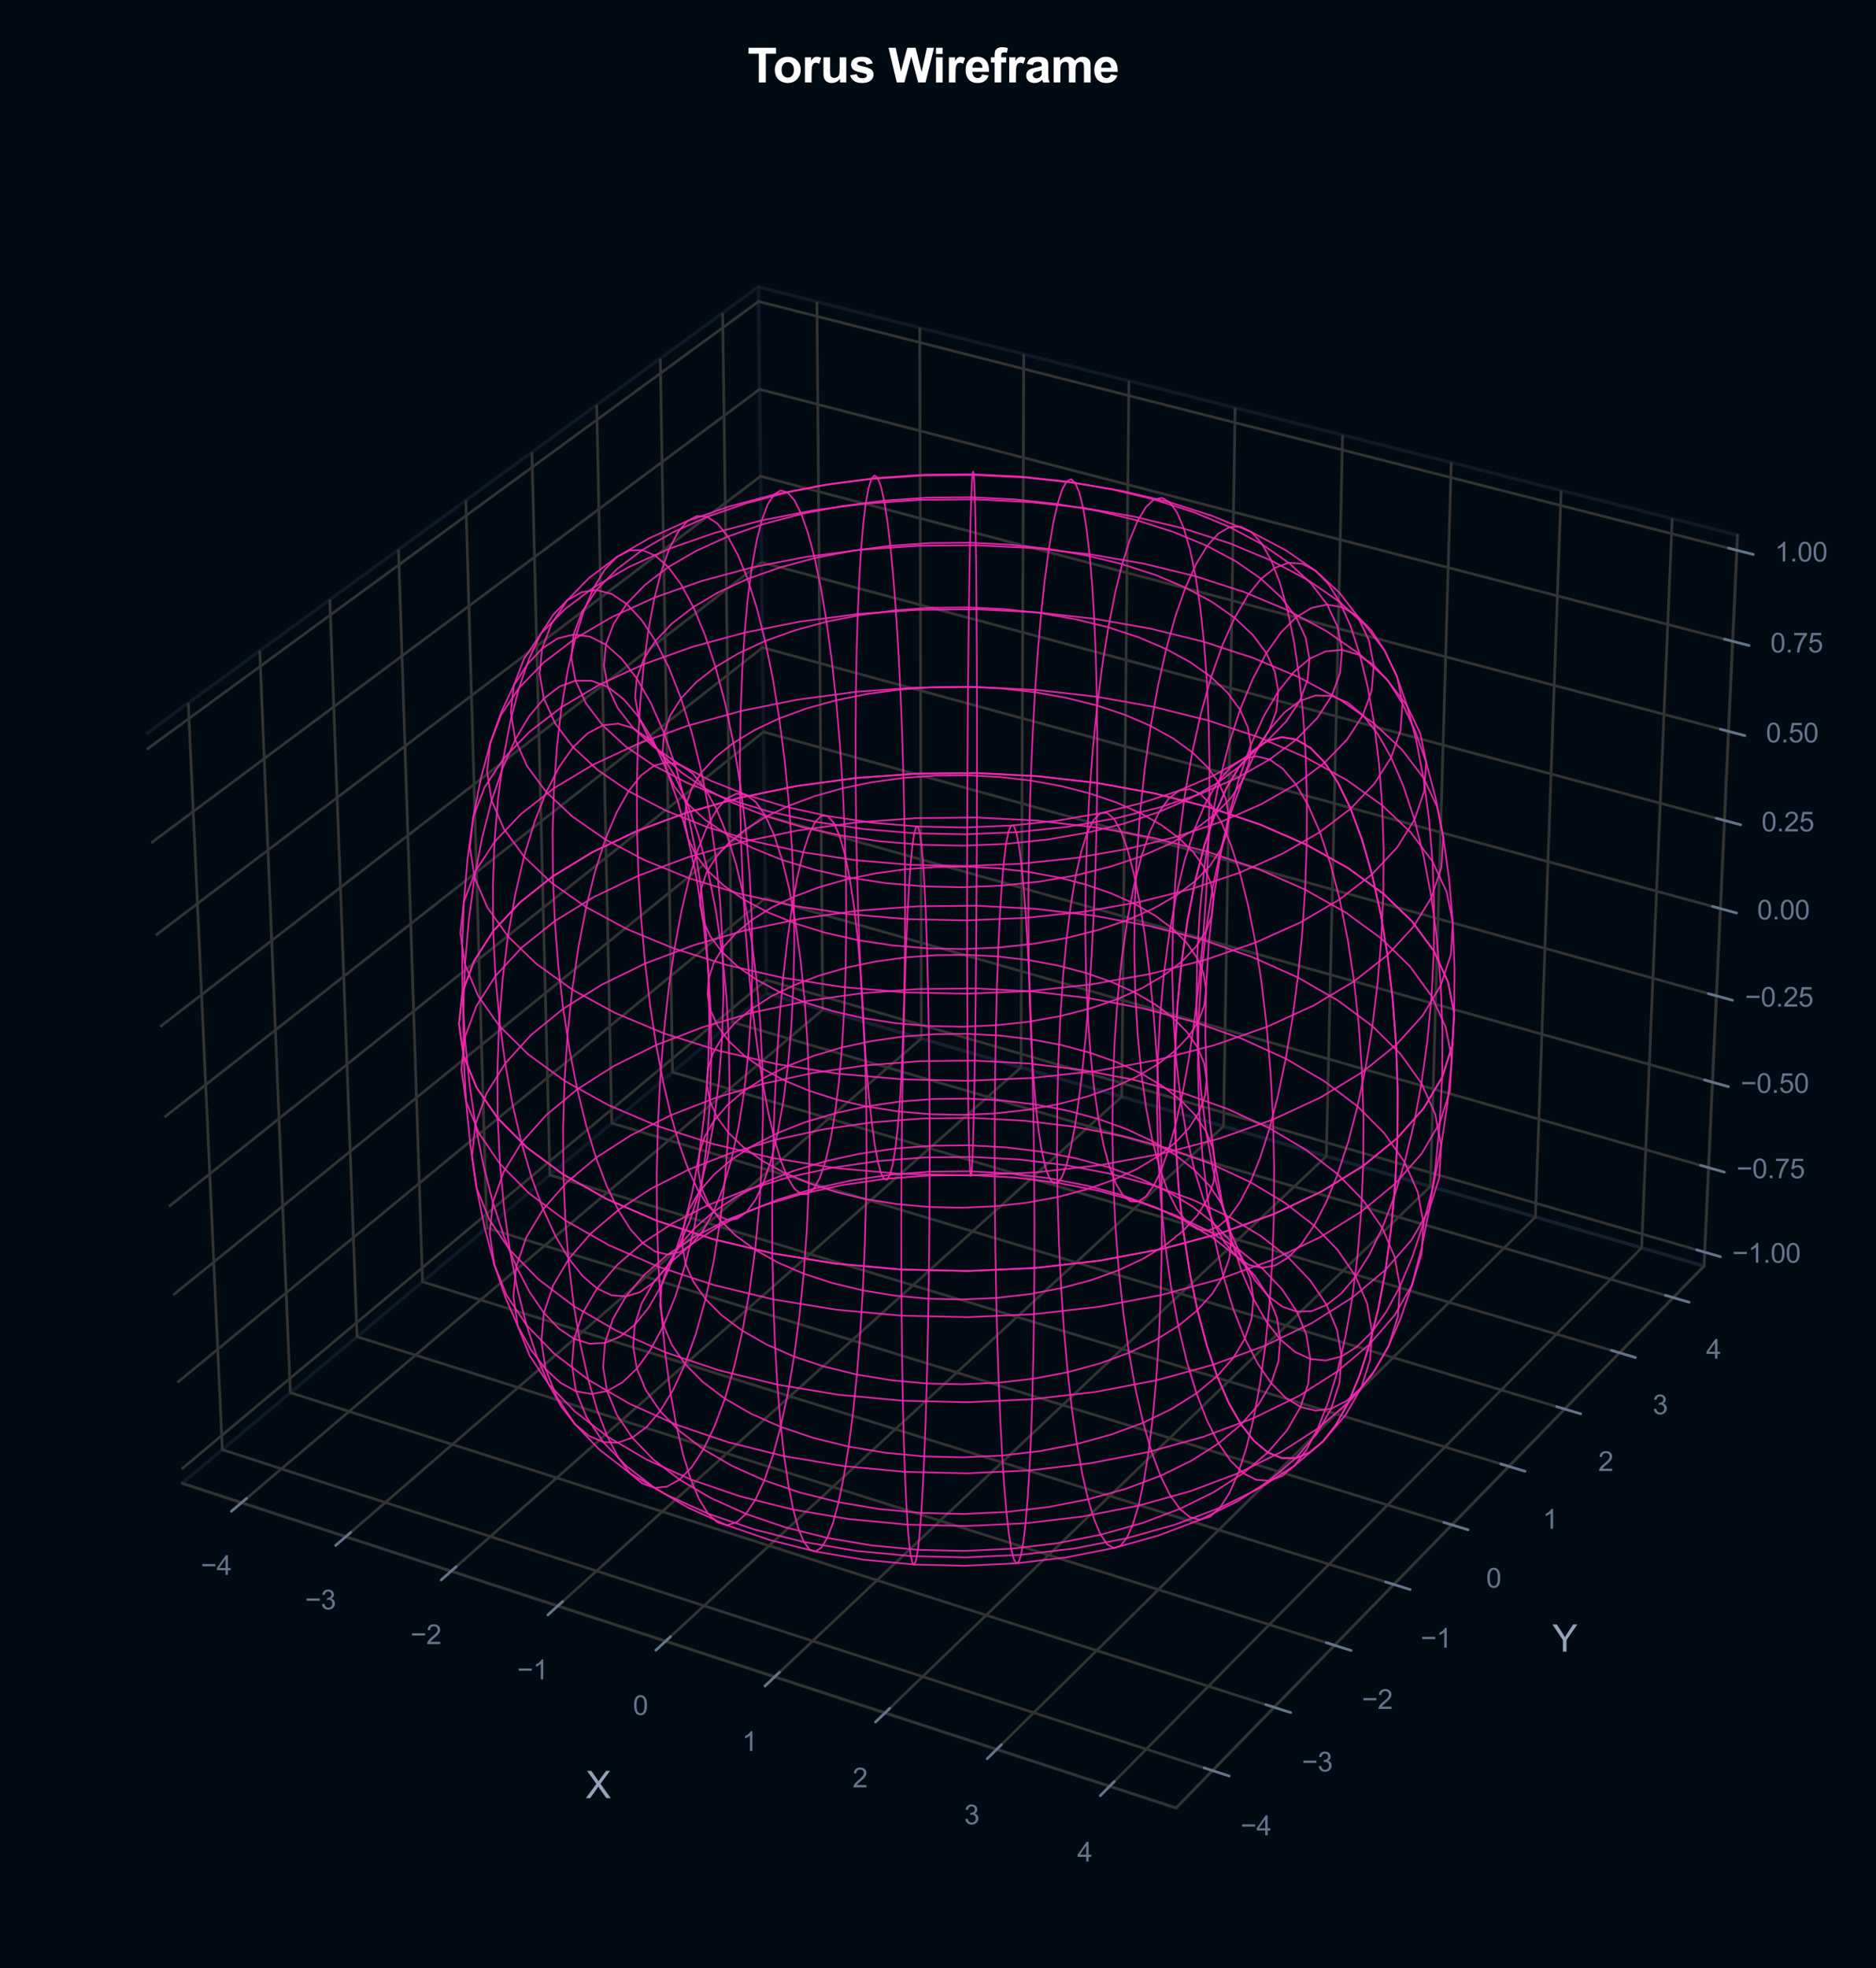 <?xml version="1.0" encoding="utf-8" standalone="no"?>
<!DOCTYPE svg PUBLIC "-//W3C//DTD SVG 1.1//EN"
  "http://www.w3.org/Graphics/SVG/1.1/DTD/svg11.dtd">
<svg xmlns:xlink="http://www.w3.org/1999/xlink" viewBox="0 0 555.933 583.141" xmlns="http://www.w3.org/2000/svg" version="1.1">
 <defs>
  <style type="text/css">*{stroke-linejoin: round; stroke-linecap: butt}</style>
 </defs>
 <g id="figure_1">
  <g id="patch_1">
   <path d="M 0 583.141 
L 555.933 583.141 
L 555.933 0 
L 0 0 
z
" style="fill: #020b14"/>
  </g>
  <g id="patch_2">
   <path d="M 14.4 568.741 
L 538.72 568.741 
L 538.72 44.421 
L 14.4 44.421 
z
" style="fill: #020b14"/>
  </g>
  <g id="pane3d_1">
   <g id="patch_3">
    <path d="M 53.99 439.46 
L 227.137 294.325 
L 224.73 85.013 
L 43.297 217.415 
" style="fill: none; opacity: 0.5; stroke: #1e293b; stroke-linejoin: miter"/>
   </g>
  </g>
  <g id="pane3d_2">
   <g id="patch_4">
    <path d="M 227.137 294.325 
L 504.977 375.082 
L 514.893 158.561 
L 224.73 85.013 
" style="fill: none; opacity: 0.5; stroke: #1e293b; stroke-linejoin: miter"/>
   </g>
  </g>
  <g id="pane3d_3">
   <g id="patch_5">
    <path d="M 53.99 439.46 
L 348.514 535.652 
L 504.977 375.082 
L 227.137 294.325 
" style="fill: none; opacity: 0.5; stroke: #1e293b; stroke-linejoin: miter"/>
   </g>
  </g>
  <g id="grid3d_1">
   <g id="Line3DCollection_1">
    <path d="M 71.575 445.204 
L 243.796 299.167 
L 242.093 89.414 
" style="fill: none; stroke: #333333; stroke-width: 0.8"/>
    <path d="M 102.457 455.29 
L 273.028 307.663 
L 272.572 97.14 
" style="fill: none; stroke: #333333; stroke-width: 0.8"/>
    <path d="M 133.691 465.491 
L 302.566 316.249 
L 303.383 104.949 
" style="fill: none; stroke: #333333; stroke-width: 0.8"/>
    <path d="M 165.282 475.809 
L 332.414 324.924 
L 334.532 112.845 
" style="fill: none; stroke: #333333; stroke-width: 0.8"/>
    <path d="M 197.237 486.245 
L 362.577 333.692 
L 366.024 120.827 
" style="fill: none; stroke: #333333; stroke-width: 0.8"/>
    <path d="M 229.563 496.803 
L 393.06 342.552 
L 397.864 128.897 
" style="fill: none; stroke: #333333; stroke-width: 0.8"/>
    <path d="M 262.264 507.483 
L 423.868 351.506 
L 430.059 137.058 
" style="fill: none; stroke: #333333; stroke-width: 0.8"/>
    <path d="M 295.349 518.288 
L 455.006 360.557 
L 462.614 145.31 
" style="fill: none; stroke: #333333; stroke-width: 0.8"/>
    <path d="M 328.824 529.221 
L 486.48 369.705 
L 495.536 153.654 
" style="fill: none; stroke: #333333; stroke-width: 0.8"/>
   </g>
  </g>
  <g id="grid3d_2">
   <g id="Line3DCollection_2">
    <path d="M 55.799 208.291 
L 65.879 429.494 
L 359.302 524.581 
" style="fill: none; stroke: #333333; stroke-width: 0.8"/>
    <path d="M 76.979 192.835 
L 86.034 412.6 
L 377.575 505.828 
" style="fill: none; stroke: #333333; stroke-width: 0.8"/>
    <path d="M 97.739 177.685 
L 105.808 396.026 
L 395.484 487.449 
" style="fill: none; stroke: #333333; stroke-width: 0.8"/>
    <path d="M 118.092 162.833 
L 125.21 379.762 
L 413.039 469.434 
" style="fill: none; stroke: #333333; stroke-width: 0.8"/>
    <path d="M 138.05 148.269 
L 144.251 363.802 
L 430.25 451.77 
" style="fill: none; stroke: #333333; stroke-width: 0.8"/>
    <path d="M 157.623 133.985 
L 162.942 348.135 
L 447.128 434.449 
" style="fill: none; stroke: #333333; stroke-width: 0.8"/>
    <path d="M 176.824 119.973 
L 181.291 332.754 
L 463.683 417.46 
" style="fill: none; stroke: #333333; stroke-width: 0.8"/>
    <path d="M 195.662 106.226 
L 199.308 317.652 
L 479.923 400.794 
" style="fill: none; stroke: #333333; stroke-width: 0.8"/>
    <path d="M 214.148 92.735 
L 217.002 302.82 
L 495.857 384.442 
" style="fill: none; stroke: #333333; stroke-width: 0.8"/>
   </g>
  </g>
  <g id="grid3d_3">
   <g id="Line3DCollection_3">
    <path d="M 505.165 370.985 
L 227.092 290.356 
L 53.788 435.266 
" style="fill: none; stroke: #333333; stroke-width: 0.8"/>
    <path d="M 506.312 345.932 
L 226.813 266.094 
L 52.552 409.611 
" style="fill: none; stroke: #333333; stroke-width: 0.8"/>
    <path d="M 507.471 320.619 
L 226.531 241.592 
L 51.304 383.678 
" style="fill: none; stroke: #333333; stroke-width: 0.8"/>
    <path d="M 508.643 295.04 
L 226.246 216.845 
L 50.041 357.464 
" style="fill: none; stroke: #333333; stroke-width: 0.8"/>
    <path d="M 509.826 269.193 
L 225.959 191.851 
L 48.765 330.964 
" style="fill: none; stroke: #333333; stroke-width: 0.8"/>
    <path d="M 511.023 243.072 
L 225.669 166.605 
L 47.475 304.172 
" style="fill: none; stroke: #333333; stroke-width: 0.8"/>
    <path d="M 512.231 216.674 
L 225.375 141.104 
L 46.17 277.084 
" style="fill: none; stroke: #333333; stroke-width: 0.8"/>
    <path d="M 513.453 189.993 
L 225.079 115.344 
L 44.851 249.696 
" style="fill: none; stroke: #333333; stroke-width: 0.8"/>
    <path d="M 514.688 163.025 
L 224.78 89.32 
L 43.518 222.001 
" style="fill: none; stroke: #333333; stroke-width: 0.8"/>
   </g>
  </g>
  <g id="axis3d_1">
   <g id="line2d_1">
    <path d="M 53.99 439.46 
L 348.514 535.652 
" style="fill: none; stroke: #333333; stroke-width: 0.8; stroke-linecap: round"/>
   </g>
   <g id="xtick_1">
    <g id="line2d_2">
     <path d="M 283.645 299.496 
" clip-path="url(#pbec3feae6e)" style="fill: none; stroke: #333333; stroke-width: 0.8; stroke-linecap: round"/>
    </g>
    <g id="line2d_3">
     <path d="M 73.075 443.932 
L 68.57 447.753 
" style="fill: none; stroke: #64748b; stroke-width: 0.8; stroke-linecap: round"/>
    </g>
    <g id="text_1">
     <!-- −4 -->
     <g style="fill: #64748b" transform="translate(59.499 466.611) scale(0.08 -0.08)">
      <defs>
       <path id="ArialMT-2212" d="M 3381 1997 
L 356 1997 
L 356 2522 
L 3381 2522 
L 3381 1997 
z
" transform="scale(0.016)"/>
       <path id="ArialMT-34" d="M 2069 0 
L 2069 1097 
L 81 1097 
L 81 1613 
L 2172 4581 
L 2631 4581 
L 2631 1613 
L 3250 1613 
L 3250 1097 
L 2631 1097 
L 2631 0 
L 2069 0 
z
M 2069 1613 
L 2069 3678 
L 634 1613 
L 2069 1613 
z
" transform="scale(0.016)"/>
      </defs>
      <use xlink:href="#ArialMT-2212"/>
      <use xlink:href="#ArialMT-34" transform="translate(58.398 0)"/>
     </g>
    </g>
   </g>
   <g id="xtick_2">
    <g id="line2d_4">
     <path d="M 283.645 299.496 
" clip-path="url(#pbec3feae6e)" style="fill: none; stroke: #333333; stroke-width: 0.8; stroke-linecap: round"/>
    </g>
    <g id="line2d_5">
     <path d="M 103.943 454.004 
L 99.479 457.868 
" style="fill: none; stroke: #64748b; stroke-width: 0.8; stroke-linecap: round"/>
    </g>
    <g id="text_2">
     <!-- −3 -->
     <g style="fill: #64748b" transform="translate(90.397 476.805) scale(0.08 -0.08)">
      <defs>
       <path id="ArialMT-33" d="M 269 1209 
L 831 1284 
Q 928 806 1161 595 
Q 1394 384 1728 384 
Q 2125 384 2398 659 
Q 2672 934 2672 1341 
Q 2672 1728 2419 1979 
Q 2166 2231 1775 2231 
Q 1616 2231 1378 2169 
L 1441 2663 
Q 1497 2656 1531 2656 
Q 1891 2656 2178 2843 
Q 2466 3031 2466 3422 
Q 2466 3731 2256 3934 
Q 2047 4138 1716 4138 
Q 1388 4138 1169 3931 
Q 950 3725 888 3313 
L 325 3413 
Q 428 3978 793 4289 
Q 1159 4600 1703 4600 
Q 2078 4600 2393 4439 
Q 2709 4278 2876 4000 
Q 3044 3722 3044 3409 
Q 3044 3113 2884 2869 
Q 2725 2625 2413 2481 
Q 2819 2388 3044 2092 
Q 3269 1797 3269 1353 
Q 3269 753 2831 336 
Q 2394 -81 1725 -81 
Q 1122 -81 723 278 
Q 325 638 269 1209 
z
" transform="scale(0.016)"/>
      </defs>
      <use xlink:href="#ArialMT-2212"/>
      <use xlink:href="#ArialMT-33" transform="translate(58.398 0)"/>
     </g>
    </g>
   </g>
   <g id="xtick_3">
    <g id="line2d_6">
     <path d="M 283.645 299.496 
" clip-path="url(#pbec3feae6e)" style="fill: none; stroke: #333333; stroke-width: 0.8; stroke-linecap: round"/>
    </g>
    <g id="line2d_7">
     <path d="M 135.163 464.19 
L 130.741 468.098 
" style="fill: none; stroke: #64748b; stroke-width: 0.8; stroke-linecap: round"/>
    </g>
    <g id="text_3">
     <!-- −2 -->
     <g style="fill: #64748b" transform="translate(121.648 487.116) scale(0.08 -0.08)">
      <defs>
       <path id="ArialMT-32" d="M 3222 541 
L 3222 0 
L 194 0 
Q 188 203 259 391 
Q 375 700 629 1000 
Q 884 1300 1366 1694 
Q 2113 2306 2375 2664 
Q 2638 3022 2638 3341 
Q 2638 3675 2398 3904 
Q 2159 4134 1775 4134 
Q 1369 4134 1125 3890 
Q 881 3647 878 3216 
L 300 3275 
Q 359 3922 746 4261 
Q 1134 4600 1788 4600 
Q 2447 4600 2831 4234 
Q 3216 3869 3216 3328 
Q 3216 3053 3103 2787 
Q 2991 2522 2730 2228 
Q 2469 1934 1863 1422 
Q 1356 997 1212 845 
Q 1069 694 975 541 
L 3222 541 
z
" transform="scale(0.016)"/>
      </defs>
      <use xlink:href="#ArialMT-2212"/>
      <use xlink:href="#ArialMT-32" transform="translate(58.398 0)"/>
     </g>
    </g>
   </g>
   <g id="xtick_4">
    <g id="line2d_8">
     <path d="M 283.645 299.496 
" clip-path="url(#pbec3feae6e)" style="fill: none; stroke: #333333; stroke-width: 0.8; stroke-linecap: round"/>
    </g>
    <g id="line2d_9">
     <path d="M 166.74 474.493 
L 162.361 478.446 
" style="fill: none; stroke: #64748b; stroke-width: 0.8; stroke-linecap: round"/>
    </g>
    <g id="text_4">
     <!-- −1 -->
     <g style="fill: #64748b" transform="translate(153.257 497.544) scale(0.08 -0.08)">
      <defs>
       <path id="ArialMT-31" d="M 2384 0 
L 1822 0 
L 1822 3584 
Q 1619 3391 1289 3197 
Q 959 3003 697 2906 
L 697 3450 
Q 1169 3672 1522 3987 
Q 1875 4303 2022 4600 
L 2384 4600 
L 2384 0 
z
" transform="scale(0.016)"/>
      </defs>
      <use xlink:href="#ArialMT-2212"/>
      <use xlink:href="#ArialMT-31" transform="translate(58.398 0)"/>
     </g>
    </g>
   </g>
   <g id="xtick_5">
    <g id="line2d_10">
     <path d="M 283.645 299.496 
" clip-path="url(#pbec3feae6e)" style="fill: none; stroke: #333333; stroke-width: 0.8; stroke-linecap: round"/>
    </g>
    <g id="line2d_11">
     <path d="M 198.68 484.914 
L 194.346 488.913 
" style="fill: none; stroke: #64748b; stroke-width: 0.8; stroke-linecap: round"/>
    </g>
    <g id="text_5">
     <!-- 0 -->
     <g style="fill: #64748b" transform="translate(187.566 508.093) scale(0.08 -0.08)">
      <defs>
       <path id="ArialMT-30" d="M 266 2259 
Q 266 3072 433 3567 
Q 600 4063 929 4331 
Q 1259 4600 1759 4600 
Q 2128 4600 2406 4451 
Q 2684 4303 2865 4023 
Q 3047 3744 3150 3342 
Q 3253 2941 3253 2259 
Q 3253 1453 3087 958 
Q 2922 463 2592 192 
Q 2263 -78 1759 -78 
Q 1097 -78 719 397 
Q 266 969 266 2259 
z
M 844 2259 
Q 844 1131 1108 757 
Q 1372 384 1759 384 
Q 2147 384 2411 759 
Q 2675 1134 2675 2259 
Q 2675 3391 2411 3762 
Q 2147 4134 1753 4134 
Q 1366 4134 1134 3806 
Q 844 3388 844 2259 
z
" transform="scale(0.016)"/>
      </defs>
      <use xlink:href="#ArialMT-30"/>
     </g>
    </g>
   </g>
   <g id="xtick_6">
    <g id="line2d_12">
     <path d="M 283.645 299.496 
" clip-path="url(#pbec3feae6e)" style="fill: none; stroke: #333333; stroke-width: 0.8; stroke-linecap: round"/>
    </g>
    <g id="line2d_13">
     <path d="M 230.99 495.456 
L 226.702 499.501 
" style="fill: none; stroke: #64748b; stroke-width: 0.8; stroke-linecap: round"/>
    </g>
    <g id="text_6">
     <!-- 1 -->
     <g style="fill: #64748b" transform="translate(219.911 518.765) scale(0.08 -0.08)">
      <use xlink:href="#ArialMT-31"/>
     </g>
    </g>
   </g>
   <g id="xtick_7">
    <g id="line2d_14">
     <path d="M 283.645 299.496 
" clip-path="url(#pbec3feae6e)" style="fill: none; stroke: #333333; stroke-width: 0.8; stroke-linecap: round"/>
    </g>
    <g id="line2d_15">
     <path d="M 263.676 506.121 
L 259.436 510.213 
" style="fill: none; stroke: #64748b; stroke-width: 0.8; stroke-linecap: round"/>
    </g>
    <g id="text_7">
     <!-- 2 -->
     <g style="fill: #64748b" transform="translate(252.633 529.561) scale(0.08 -0.08)">
      <use xlink:href="#ArialMT-32"/>
     </g>
    </g>
   </g>
   <g id="xtick_8">
    <g id="line2d_16">
     <path d="M 283.645 299.496 
" clip-path="url(#pbec3feae6e)" style="fill: none; stroke: #333333; stroke-width: 0.8; stroke-linecap: round"/>
    </g>
    <g id="line2d_17">
     <path d="M 296.744 516.91 
L 292.553 521.051 
" style="fill: none; stroke: #64748b; stroke-width: 0.8; stroke-linecap: round"/>
    </g>
    <g id="text_8">
     <!-- 3 -->
     <g style="fill: #64748b" transform="translate(285.739 540.484) scale(0.08 -0.08)">
      <use xlink:href="#ArialMT-33"/>
     </g>
    </g>
   </g>
   <g id="xtick_9">
    <g id="line2d_18">
     <path d="M 283.645 299.496 
" clip-path="url(#pbec3feae6e)" style="fill: none; stroke: #333333; stroke-width: 0.8; stroke-linecap: round"/>
    </g>
    <g id="line2d_19">
     <path d="M 330.202 527.827 
L 326.062 532.016 
" style="fill: none; stroke: #64748b; stroke-width: 0.8; stroke-linecap: round"/>
    </g>
    <g id="text_9">
     <!-- 4 -->
     <g style="fill: #64748b" transform="translate(319.237 551.535) scale(0.08 -0.08)">
      <use xlink:href="#ArialMT-34"/>
     </g>
    </g>
   </g>
   <g id="text_10">
    <!-- X -->
    <g style="fill: #94a3b8" transform="translate(173.561 532.735) scale(0.11 -0.11)">
     <defs>
      <path id="ArialMT-58" d="M 28 0 
L 1800 2388 
L 238 4581 
L 959 4581 
L 1791 3406 
Q 2050 3041 2159 2844 
Q 2313 3094 2522 3366 
L 3444 4581 
L 4103 4581 
L 2494 2422 
L 4228 0 
L 3478 0 
L 2325 1634 
Q 2228 1775 2125 1941 
Q 1972 1691 1906 1597 
L 756 0 
L 28 0 
z
" transform="scale(0.016)"/>
     </defs>
     <use xlink:href="#ArialMT-58"/>
    </g>
   </g>
  </g>
  <g id="axis3d_2">
   <g id="line2d_20">
    <path d="M 504.977 375.082 
L 348.514 535.652 
" style="fill: none; stroke: #333333; stroke-width: 0.8; stroke-linecap: round"/>
   </g>
   <g id="xtick_10">
    <g id="line2d_21">
     <path d="M 283.645 299.496 
" clip-path="url(#pbec3feae6e)" style="fill: none; stroke: #333333; stroke-width: 0.8; stroke-linecap: round"/>
    </g>
    <g id="line2d_22">
     <path d="M 356.829 523.779 
L 364.254 526.185 
" style="fill: none; stroke: #64748b; stroke-width: 0.8; stroke-linecap: round"/>
    </g>
    <g id="text_11">
     <!-- −4 -->
     <g style="fill: #64748b" transform="translate(367.618 543.727) scale(0.08 -0.08)">
      <use xlink:href="#ArialMT-2212"/>
      <use xlink:href="#ArialMT-34" transform="translate(58.398 0)"/>
     </g>
    </g>
   </g>
   <g id="xtick_11">
    <g id="line2d_23">
     <path d="M 283.645 299.496 
" clip-path="url(#pbec3feae6e)" style="fill: none; stroke: #333333; stroke-width: 0.8; stroke-linecap: round"/>
    </g>
    <g id="line2d_24">
     <path d="M 375.12 505.043 
L 382.493 507.4 
" style="fill: none; stroke: #64748b; stroke-width: 0.8; stroke-linecap: round"/>
    </g>
    <g id="text_12">
     <!-- −3 -->
     <g style="fill: #64748b" transform="translate(385.767 524.833) scale(0.08 -0.08)">
      <use xlink:href="#ArialMT-2212"/>
      <use xlink:href="#ArialMT-33" transform="translate(58.398 0)"/>
     </g>
    </g>
   </g>
   <g id="xtick_12">
    <g id="line2d_25">
     <path d="M 283.645 299.496 
" clip-path="url(#pbec3feae6e)" style="fill: none; stroke: #333333; stroke-width: 0.8; stroke-linecap: round"/>
    </g>
    <g id="line2d_26">
     <path d="M 393.045 486.68 
L 400.367 488.991 
" style="fill: none; stroke: #64748b; stroke-width: 0.8; stroke-linecap: round"/>
    </g>
    <g id="text_13">
     <!-- −2 -->
     <g style="fill: #64748b" transform="translate(403.554 506.316) scale(0.08 -0.08)">
      <use xlink:href="#ArialMT-2212"/>
      <use xlink:href="#ArialMT-32" transform="translate(58.398 0)"/>
     </g>
    </g>
   </g>
   <g id="xtick_13">
    <g id="line2d_27">
     <path d="M 283.645 299.496 
" clip-path="url(#pbec3feae6e)" style="fill: none; stroke: #333333; stroke-width: 0.8; stroke-linecap: round"/>
    </g>
    <g id="line2d_28">
     <path d="M 410.617 468.679 
L 417.889 470.945 
" style="fill: none; stroke: #64748b; stroke-width: 0.8; stroke-linecap: round"/>
    </g>
    <g id="text_14">
     <!-- −1 -->
     <g style="fill: #64748b" transform="translate(420.989 488.166) scale(0.08 -0.08)">
      <use xlink:href="#ArialMT-2212"/>
      <use xlink:href="#ArialMT-31" transform="translate(58.398 0)"/>
     </g>
    </g>
   </g>
   <g id="xtick_14">
    <g id="line2d_29">
     <path d="M 283.645 299.496 
" clip-path="url(#pbec3feae6e)" style="fill: none; stroke: #333333; stroke-width: 0.8; stroke-linecap: round"/>
    </g>
    <g id="line2d_30">
     <path d="M 427.845 451.03 
L 435.067 453.252 
" style="fill: none; stroke: #64748b; stroke-width: 0.8; stroke-linecap: round"/>
    </g>
    <g id="text_15">
     <!-- 0 -->
     <g style="fill: #64748b" transform="translate(440.42 470.37) scale(0.08 -0.08)">
      <use xlink:href="#ArialMT-30"/>
     </g>
    </g>
   </g>
   <g id="xtick_15">
    <g id="line2d_31">
     <path d="M 283.645 299.496 
" clip-path="url(#pbec3feae6e)" style="fill: none; stroke: #333333; stroke-width: 0.8; stroke-linecap: round"/>
    </g>
    <g id="line2d_32">
     <path d="M 444.739 433.724 
L 451.912 435.902 
" style="fill: none; stroke: #64748b; stroke-width: 0.8; stroke-linecap: round"/>
    </g>
    <g id="text_16">
     <!-- 1 -->
     <g style="fill: #64748b" transform="translate(457.183 452.919) scale(0.08 -0.08)">
      <use xlink:href="#ArialMT-31"/>
     </g>
    </g>
   </g>
   <g id="xtick_16">
    <g id="line2d_33">
     <path d="M 283.645 299.496 
" clip-path="url(#pbec3feae6e)" style="fill: none; stroke: #333333; stroke-width: 0.8; stroke-linecap: round"/>
    </g>
    <g id="line2d_34">
     <path d="M 461.31 416.748 
L 468.434 418.885 
" style="fill: none; stroke: #64748b; stroke-width: 0.8; stroke-linecap: round"/>
    </g>
    <g id="text_17">
     <!-- 2 -->
     <g style="fill: #64748b" transform="translate(473.624 435.803) scale(0.08 -0.08)">
      <use xlink:href="#ArialMT-32"/>
     </g>
    </g>
   </g>
   <g id="xtick_17">
    <g id="line2d_35">
     <path d="M 283.645 299.496 
" clip-path="url(#pbec3feae6e)" style="fill: none; stroke: #333333; stroke-width: 0.8; stroke-linecap: round"/>
    </g>
    <g id="line2d_36">
     <path d="M 477.566 400.096 
L 484.642 402.192 
" style="fill: none; stroke: #64748b; stroke-width: 0.8; stroke-linecap: round"/>
    </g>
    <g id="text_18">
     <!-- 3 -->
     <g style="fill: #64748b" transform="translate(489.753 419.012) scale(0.08 -0.08)">
      <use xlink:href="#ArialMT-33"/>
     </g>
    </g>
   </g>
   <g id="xtick_18">
    <g id="line2d_37">
     <path d="M 283.645 299.496 
" clip-path="url(#pbec3feae6e)" style="fill: none; stroke: #333333; stroke-width: 0.8; stroke-linecap: round"/>
    </g>
    <g id="line2d_38">
     <path d="M 493.516 383.756 
L 500.545 385.814 
" style="fill: none; stroke: #64748b; stroke-width: 0.8; stroke-linecap: round"/>
    </g>
    <g id="text_19">
     <!-- 4 -->
     <g style="fill: #64748b" transform="translate(505.578 402.538) scale(0.08 -0.08)">
      <use xlink:href="#ArialMT-34"/>
     </g>
    </g>
   </g>
   <g id="text_20">
    <!-- Y -->
    <g style="fill: #94a3b8" transform="translate(460.008 489.333) scale(0.11 -0.11)">
     <defs>
      <path id="ArialMT-59" d="M 1784 0 
L 1784 1941 
L 19 4581 
L 756 4581 
L 1659 3200 
Q 1909 2813 2125 2425 
Q 2331 2784 2625 3234 
L 3513 4581 
L 4219 4581 
L 2391 1941 
L 2391 0 
L 1784 0 
z
" transform="scale(0.016)"/>
     </defs>
     <use xlink:href="#ArialMT-59"/>
    </g>
   </g>
  </g>
  <g id="axis3d_3">
   <g id="line2d_39">
    <path d="M 504.977 375.082 
L 514.893 158.561 
" style="fill: none; stroke: #333333; stroke-width: 0.8; stroke-linecap: round"/>
   </g>
   <g id="xtick_19">
    <g id="line2d_40">
     <path d="M 283.645 299.496 
" style="fill: none; stroke: #333333; stroke-width: 0.8; stroke-linecap: round"/>
    </g>
    <g id="line2d_41">
     <path d="M 502.831 370.308 
L 509.838 372.34 
" style="fill: none; stroke: #64748b; stroke-width: 0.8; stroke-linecap: round"/>
    </g>
    <g id="text_21">
     <!-- −1.00 -->
     <g style="fill: #64748b" transform="translate(513.335 374.106) scale(0.08 -0.08)">
      <defs>
       <path id="ArialMT-2e" d="M 581 0 
L 581 641 
L 1222 641 
L 1222 0 
L 581 0 
z
" transform="scale(0.016)"/>
      </defs>
      <use xlink:href="#ArialMT-2212"/>
      <use xlink:href="#ArialMT-31" transform="translate(58.398 0)"/>
      <use xlink:href="#ArialMT-2e" transform="translate(114.014 0)"/>
      <use xlink:href="#ArialMT-30" transform="translate(141.797 0)"/>
      <use xlink:href="#ArialMT-30" transform="translate(197.412 0)"/>
     </g>
    </g>
   </g>
   <g id="xtick_20">
    <g id="line2d_42">
     <path d="M 283.645 299.496 
" style="fill: none; stroke: #333333; stroke-width: 0.8; stroke-linecap: round"/>
    </g>
    <g id="line2d_43">
     <path d="M 503.966 345.262 
L 511.011 347.274 
" style="fill: none; stroke: #64748b; stroke-width: 0.8; stroke-linecap: round"/>
    </g>
    <g id="text_22">
     <!-- −0.75 -->
     <g style="fill: #64748b" transform="translate(514.575 349.079) scale(0.08 -0.08)">
      <defs>
       <path id="ArialMT-37" d="M 303 3981 
L 303 4522 
L 3269 4522 
L 3269 4084 
Q 2831 3619 2401 2847 
Q 1972 2075 1738 1259 
Q 1569 684 1522 0 
L 944 0 
Q 953 541 1156 1306 
Q 1359 2072 1739 2783 
Q 2119 3494 2547 3981 
L 303 3981 
z
" transform="scale(0.016)"/>
       <path id="ArialMT-35" d="M 266 1200 
L 856 1250 
Q 922 819 1161 601 
Q 1400 384 1738 384 
Q 2144 384 2425 690 
Q 2706 997 2706 1503 
Q 2706 1984 2436 2262 
Q 2166 2541 1728 2541 
Q 1456 2541 1237 2417 
Q 1019 2294 894 2097 
L 366 2166 
L 809 4519 
L 3088 4519 
L 3088 3981 
L 1259 3981 
L 1013 2750 
Q 1425 3038 1878 3038 
Q 2478 3038 2890 2622 
Q 3303 2206 3303 1553 
Q 3303 931 2941 478 
Q 2500 -78 1738 -78 
Q 1113 -78 717 272 
Q 322 622 266 1200 
z
" transform="scale(0.016)"/>
      </defs>
      <use xlink:href="#ArialMT-2212"/>
      <use xlink:href="#ArialMT-30" transform="translate(58.398 0)"/>
      <use xlink:href="#ArialMT-2e" transform="translate(114.014 0)"/>
      <use xlink:href="#ArialMT-37" transform="translate(141.797 0)"/>
      <use xlink:href="#ArialMT-35" transform="translate(197.412 0)"/>
     </g>
    </g>
   </g>
   <g id="xtick_21">
    <g id="line2d_44">
     <path d="M 283.645 299.496 
" style="fill: none; stroke: #333333; stroke-width: 0.8; stroke-linecap: round"/>
    </g>
    <g id="line2d_45">
     <path d="M 505.112 319.955 
L 512.195 321.948 
" style="fill: none; stroke: #64748b; stroke-width: 0.8; stroke-linecap: round"/>
    </g>
    <g id="text_23">
     <!-- −0.50 -->
     <g style="fill: #64748b" transform="translate(515.828 323.791) scale(0.08 -0.08)">
      <use xlink:href="#ArialMT-2212"/>
      <use xlink:href="#ArialMT-30" transform="translate(58.398 0)"/>
      <use xlink:href="#ArialMT-2e" transform="translate(114.014 0)"/>
      <use xlink:href="#ArialMT-35" transform="translate(141.797 0)"/>
      <use xlink:href="#ArialMT-30" transform="translate(197.412 0)"/>
     </g>
    </g>
   </g>
   <g id="xtick_22">
    <g id="line2d_46">
     <path d="M 283.645 299.496 
" style="fill: none; stroke: #333333; stroke-width: 0.8; stroke-linecap: round"/>
    </g>
    <g id="line2d_47">
     <path d="M 506.271 294.384 
L 513.392 296.356 
" style="fill: none; stroke: #64748b; stroke-width: 0.8; stroke-linecap: round"/>
    </g>
    <g id="text_24">
     <!-- −0.25 -->
     <g style="fill: #64748b" transform="translate(517.094 298.239) scale(0.08 -0.08)">
      <use xlink:href="#ArialMT-2212"/>
      <use xlink:href="#ArialMT-30" transform="translate(58.398 0)"/>
      <use xlink:href="#ArialMT-2e" transform="translate(114.014 0)"/>
      <use xlink:href="#ArialMT-32" transform="translate(141.797 0)"/>
      <use xlink:href="#ArialMT-35" transform="translate(197.412 0)"/>
     </g>
    </g>
   </g>
   <g id="xtick_23">
    <g id="line2d_48">
     <path d="M 283.645 299.496 
" style="fill: none; stroke: #333333; stroke-width: 0.8; stroke-linecap: round"/>
    </g>
    <g id="line2d_49">
     <path d="M 507.442 268.543 
L 514.602 270.494 
" style="fill: none; stroke: #64748b; stroke-width: 0.8; stroke-linecap: round"/>
    </g>
    <g id="text_25">
     <!-- 0.00 -->
     <g style="fill: #64748b" transform="translate(520.71 272.418) scale(0.08 -0.08)">
      <use xlink:href="#ArialMT-30"/>
      <use xlink:href="#ArialMT-2e" transform="translate(55.615 0)"/>
      <use xlink:href="#ArialMT-30" transform="translate(83.398 0)"/>
      <use xlink:href="#ArialMT-30" transform="translate(139.014 0)"/>
     </g>
    </g>
   </g>
   <g id="xtick_24">
    <g id="line2d_50">
     <path d="M 283.645 299.496 
" style="fill: none; stroke: #333333; stroke-width: 0.8; stroke-linecap: round"/>
    </g>
    <g id="line2d_51">
     <path d="M 508.625 242.43 
L 515.824 244.359 
" style="fill: none; stroke: #64748b; stroke-width: 0.8; stroke-linecap: round"/>
    </g>
    <g id="text_26">
     <!-- 0.25 -->
     <g style="fill: #64748b" transform="translate(522.003 246.325) scale(0.08 -0.08)">
      <use xlink:href="#ArialMT-30"/>
      <use xlink:href="#ArialMT-2e" transform="translate(55.615 0)"/>
      <use xlink:href="#ArialMT-32" transform="translate(83.398 0)"/>
      <use xlink:href="#ArialMT-35" transform="translate(139.014 0)"/>
     </g>
    </g>
   </g>
   <g id="xtick_25">
    <g id="line2d_52">
     <path d="M 283.645 299.496 
" style="fill: none; stroke: #333333; stroke-width: 0.8; stroke-linecap: round"/>
    </g>
    <g id="line2d_53">
     <path d="M 509.82 216.038 
L 517.06 217.946 
" style="fill: none; stroke: #64748b; stroke-width: 0.8; stroke-linecap: round"/>
    </g>
    <g id="text_27">
     <!-- 0.50 -->
     <g style="fill: #64748b" transform="translate(523.309 219.955) scale(0.08 -0.08)">
      <use xlink:href="#ArialMT-30"/>
      <use xlink:href="#ArialMT-2e" transform="translate(55.615 0)"/>
      <use xlink:href="#ArialMT-35" transform="translate(83.398 0)"/>
      <use xlink:href="#ArialMT-30" transform="translate(139.014 0)"/>
     </g>
    </g>
   </g>
   <g id="xtick_26">
    <g id="line2d_54">
     <path d="M 283.645 299.496 
" style="fill: none; stroke: #333333; stroke-width: 0.8; stroke-linecap: round"/>
    </g>
    <g id="line2d_55">
     <path d="M 511.029 189.365 
L 518.308 191.25 
" style="fill: none; stroke: #64748b; stroke-width: 0.8; stroke-linecap: round"/>
    </g>
    <g id="text_28">
     <!-- 0.75 -->
     <g style="fill: #64748b" transform="translate(524.63 193.303) scale(0.08 -0.08)">
      <use xlink:href="#ArialMT-30"/>
      <use xlink:href="#ArialMT-2e" transform="translate(55.615 0)"/>
      <use xlink:href="#ArialMT-37" transform="translate(83.398 0)"/>
      <use xlink:href="#ArialMT-35" transform="translate(139.014 0)"/>
     </g>
    </g>
   </g>
   <g id="xtick_27">
    <g id="line2d_56">
     <path d="M 283.645 299.496 
" style="fill: none; stroke: #333333; stroke-width: 0.8; stroke-linecap: round"/>
    </g>
    <g id="line2d_57">
     <path d="M 512.25 162.405 
L 519.57 164.267 
" style="fill: none; stroke: #64748b; stroke-width: 0.8; stroke-linecap: round"/>
    </g>
    <g id="text_29">
     <!-- 1.00 -->
     <g style="fill: #64748b" transform="translate(525.964 166.366) scale(0.08 -0.08)">
      <use xlink:href="#ArialMT-31"/>
      <use xlink:href="#ArialMT-2e" transform="translate(55.615 0)"/>
      <use xlink:href="#ArialMT-30" transform="translate(83.398 0)"/>
      <use xlink:href="#ArialMT-30" transform="translate(139.014 0)"/>
     </g>
    </g>
   </g>
   <g id="text_30">
    <!-- Z -->
    <g style="fill: #94a3b8" transform="translate(556.657 265.313) scale(0.11 -0.11)">
     <defs>
      <path id="ArialMT-5a" d="M 128 0 
L 128 563 
L 2475 3497 
Q 2725 3809 2950 4041 
L 394 4041 
L 394 4581 
L 3675 4581 
L 3675 4041 
L 1103 863 
L 825 541 
L 3750 541 
L 3750 0 
L 128 0 
z
" transform="scale(0.016)"/>
     </defs>
     <use xlink:href="#ArialMT-5a"/>
    </g>
   </g>
  </g>
  <g id="axes_1">
   <g id="Line3DCollection_4">
    <path d="M 414.084 337.15 
L 421.916 328.343 
L 427.364 319.152 
L 430.374 309.737 
L 430.937 300.262 
L 429.086 290.881 
L 424.891 281.746 
L 418.458 272.997 
L 409.925 264.766 
L 399.453 257.17 
L 387.229 250.316 
L 373.458 244.298 
L 358.361 239.194 
L 342.172 235.07 
L 325.133 231.979 
L 307.495 229.959 
L 289.514 229.034 
L 271.447 229.217 
L 253.553 230.505 
L 236.089 232.882 
L 219.308 236.319 
L 203.46 240.772 
L 188.784 246.186 
L 175.51 252.489 
L 163.854 259.599 
L 154.014 267.416 
L 146.171 275.832 
L 140.477 284.723 
L 137.06 293.955 
L 136.015 303.384 
L 137.399 312.857 
L 141.231 322.216 
L 147.488 331.299 
L 156.101 339.943 
L 166.954 347.989 
L 179.886 355.284 
L 194.689 361.687 
L 211.114 367.071 
L 228.873 371.326 
L 247.647 374.365 
L 267.09 376.126 
L 286.84 376.57 
L 306.528 375.689 
L 325.786 373.502 
L 344.256 370.053 
L 361.602 365.415 
L 377.512 359.682 
L 391.713 352.969 
L 403.967 345.41 
L 414.084 337.15 
" clip-path="url(#pbec3feae6e)" style="fill: none; stroke: #f527b0; stroke-opacity: 0.9; stroke-width: 0.5"/>
    <path d="M 413.715 309.586 
L 421.527 300.949 
L 426.962 291.933 
L 429.966 282.699 
L 430.53 273.405 
L 428.686 264.203 
L 424.505 255.243 
L 418.092 246.661 
L 409.583 238.585 
L 399.141 231.134 
L 386.951 224.41 
L 373.218 218.506 
L 358.162 213.498 
L 342.016 209.452 
L 325.022 206.42 
L 307.432 204.438 
L 289.498 203.531 
L 271.478 203.71 
L 253.631 204.973 
L 236.213 207.305 
L 219.478 210.677 
L 203.672 215.047 
L 189.036 220.358 
L 175.798 226.542 
L 164.175 233.516 
L 154.363 241.186 
L 146.543 249.441 
L 140.867 258.163 
L 137.461 267.219 
L 136.421 276.468 
L 137.804 285.76 
L 141.628 294.939 
L 147.869 303.847 
L 156.46 312.325 
L 167.284 320.216 
L 180.18 327.37 
L 194.942 333.65 
L 211.321 338.93 
L 229.03 343.103 
L 247.749 346.083 
L 267.136 347.809 
L 286.83 348.245 
L 306.461 347.381 
L 325.663 345.236 
L 344.081 341.854 
L 361.377 337.305 
L 377.243 331.683 
L 391.405 325.1 
L 403.626 317.687 
L 413.715 309.586 
" clip-path="url(#pbec3feae6e)" style="fill: none; stroke: #f527b0; stroke-opacity: 0.9; stroke-width: 0.5"/>
    <path d="M 411.161 282.937 
L 418.834 274.606 
L 424.178 265.908 
L 427.139 256.997 
L 427.708 248.025 
L 425.915 239.141 
L 421.829 230.488 
L 415.551 222.199 
L 407.215 214.398 
L 396.979 207.198 
L 385.025 200.7 
L 371.553 194.993 
L 356.781 190.153 
L 340.936 186.241 
L 324.258 183.309 
L 306.991 181.393 
L 289.387 180.516 
L 271.699 180.689 
L 254.18 181.911 
L 237.084 184.166 
L 220.659 187.426 
L 205.149 191.65 
L 190.79 196.784 
L 177.806 202.76 
L 166.408 209.5 
L 156.792 216.91 
L 149.132 224.885 
L 143.578 233.309 
L 140.253 242.053 
L 139.248 250.982 
L 140.62 259.95 
L 144.385 268.808 
L 150.52 277.402 
L 158.955 285.579 
L 169.577 293.189 
L 182.228 300.087 
L 196.703 306.141 
L 212.761 311.23 
L 230.119 315.252 
L 248.465 318.124 
L 267.464 319.788 
L 286.762 320.208 
L 306 319.376 
L 324.819 317.308 
L 342.87 314.049 
L 359.824 309.665 
L 375.38 304.245 
L 389.268 297.899 
L 401.258 290.75 
L 411.161 282.937 
" clip-path="url(#pbec3feae6e)" style="fill: none; stroke: #f527b0; stroke-opacity: 0.9; stroke-width: 0.5"/>
    <path d="M 406.566 259.042 
L 413.987 251.128 
L 419.165 242.862 
L 422.049 234.39 
L 422.625 225.857 
L 420.923 217.405 
L 417.005 209.169 
L 410.97 201.276 
L 402.944 193.845 
L 393.078 186.985 
L 381.55 180.792 
L 368.55 175.351 
L 354.289 170.735 
L 338.988 167.004 
L 322.878 164.207 
L 306.197 162.378 
L 289.188 161.542 
L 272.097 161.707 
L 255.172 162.873 
L 238.656 165.024 
L 222.792 168.134 
L 207.815 172.162 
L 193.955 177.058 
L 181.428 182.756 
L 170.438 189.179 
L 161.173 196.239 
L 153.801 203.834 
L 148.465 211.854 
L 145.283 220.176 
L 144.341 228.67 
L 145.692 237.198 
L 149.35 245.618 
L 155.29 253.784 
L 163.445 261.551 
L 173.703 268.777 
L 185.91 275.325 
L 199.87 281.069 
L 215.35 285.897 
L 232.077 289.712 
L 249.752 292.436 
L 268.054 294.014 
L 286.642 294.412 
L 305.172 293.623 
L 323.301 291.662 
L 340.693 288.571 
L 357.033 284.412 
L 372.031 279.27 
L 385.427 273.248 
L 397 266.462 
L 406.566 259.042 
" clip-path="url(#pbec3feae6e)" style="fill: none; stroke: #f527b0; stroke-opacity: 0.9; stroke-width: 0.5"/>
    <path d="M 400.226 239.583 
L 407.296 232.166 
L 412.243 224.416 
L 415.016 216.468 
L 415.599 208.459 
L 414.019 200.52 
L 410.332 192.781 
L 404.629 185.36 
L 397.029 178.371 
L 387.675 171.915 
L 376.734 166.084 
L 364.387 160.959 
L 350.834 156.61 
L 336.286 153.095 
L 320.964 150.458 
L 305.095 148.734 
L 288.912 147.945 
L 272.651 148.101 
L 256.548 149.2 
L 240.837 151.228 
L 225.75 154.159 
L 211.513 157.955 
L 198.343 162.567 
L 186.448 167.933 
L 176.021 173.979 
L 167.24 180.622 
L 160.263 187.766 
L 155.227 195.304 
L 152.239 203.123 
L 151.381 211.099 
L 152.7 219.103 
L 156.207 227.001 
L 161.875 234.656 
L 169.639 241.934 
L 179.392 248.701 
L 190.986 254.831 
L 204.236 260.206 
L 218.917 264.723 
L 234.775 268.29 
L 251.526 270.837 
L 268.866 272.312 
L 286.477 272.684 
L 304.033 271.946 
L 321.211 270.113 
L 337.695 267.223 
L 353.188 263.334 
L 367.415 258.523 
L 380.132 252.887 
L 391.127 246.533 
L 400.226 239.583 
" clip-path="url(#pbec3feae6e)" style="fill: none; stroke: #f527b0; stroke-opacity: 0.9; stroke-width: 0.5"/>
    <path d="M 392.57 225.948 
L 399.212 219.075 
L 403.875 211.888 
L 406.508 204.514 
L 407.095 197.078 
L 405.657 189.704 
L 402.244 182.509 
L 396.94 175.606 
L 389.854 169.1 
L 381.118 163.087 
L 370.886 157.654 
L 359.33 152.877 
L 346.636 148.821 
L 333.003 145.541 
L 318.637 143.081 
L 303.756 141.472 
L 288.577 140.736 
L 273.324 140.882 
L 258.221 141.907 
L 243.489 143.8 
L 229.346 146.535 
L 216.006 150.076 
L 203.673 154.376 
L 192.543 159.377 
L 182.796 165.011 
L 174.599 171.196 
L 168.098 177.844 
L 163.42 184.855 
L 160.663 192.122 
L 159.901 199.53 
L 161.176 206.96 
L 164.494 214.286 
L 169.83 221.383 
L 177.119 228.125 
L 186.258 234.39 
L 197.11 240.063 
L 209.499 245.035 
L 223.216 249.21 
L 238.025 252.508 
L 253.662 254.861 
L 269.845 256.224 
L 286.278 256.567 
L 302.661 255.886 
L 318.693 254.192 
L 334.083 251.521 
L 348.553 247.926 
L 361.85 243.478 
L 373.744 238.264 
L 384.039 232.383 
L 392.57 225.948 
" clip-path="url(#pbec3feae6e)" style="fill: none; stroke: #f527b0; stroke-opacity: 0.9; stroke-width: 0.5"/>
    <path d="M 384.13 219.103 
L 390.294 212.787 
L 394.637 206.179 
L 397.109 199.394 
L 397.694 192.547 
L 396.406 185.751 
L 393.291 179.115 
L 388.423 172.745 
L 381.9 166.737 
L 373.845 161.181 
L 364.397 156.158 
L 353.716 151.739 
L 341.974 147.985 
L 329.355 144.949 
L 316.052 142.671 
L 302.267 141.181 
L 288.205 140.499 
L 274.073 140.634 
L 260.08 141.584 
L 246.435 143.336 
L 233.341 145.869 
L 220.995 149.147 
L 209.59 153.126 
L 199.306 157.751 
L 190.309 162.959 
L 182.755 168.673 
L 176.776 174.811 
L 172.488 181.28 
L 169.98 187.98 
L 169.318 194.805 
L 170.537 201.645 
L 173.642 208.384 
L 178.604 214.909 
L 185.363 221.102 
L 193.822 226.855 
L 203.852 232.059 
L 215.291 236.619 
L 227.947 240.447 
L 241.601 243.468 
L 256.012 245.624 
L 270.922 246.872 
L 286.06 247.187 
L 301.153 246.562 
L 315.925 245.011 
L 330.11 242.564 
L 343.454 239.27 
L 355.724 235.192 
L 366.71 230.409 
L 376.229 225.013 
L 384.13 219.103 
" clip-path="url(#pbec3feae6e)" style="fill: none; stroke: #f527b0; stroke-opacity: 0.9; stroke-width: 0.5"/>
    <path d="M 375.494 219.515 
L 381.163 213.738 
L 385.173 207.689 
L 387.473 201.473 
L 388.048 195.196 
L 386.907 188.961 
L 384.091 182.869 
L 379.665 177.016 
L 373.717 171.492 
L 366.357 166.381 
L 357.713 161.757 
L 347.93 157.686 
L 337.167 154.228 
L 325.593 151.429 
L 313.386 149.328 
L 300.732 147.954 
L 287.821 147.325 
L 274.845 147.449 
L 261.999 148.326 
L 249.475 149.942 
L 237.46 152.277 
L 226.139 155.298 
L 215.688 158.964 
L 206.271 163.224 
L 198.044 168.016 
L 191.145 173.273 
L 185.698 178.914 
L 181.804 184.857 
L 179.546 191.007 
L 178.979 197.267 
L 180.134 203.536 
L 183.012 209.708 
L 187.586 215.679 
L 193.796 221.343 
L 201.555 226.6 
L 210.741 231.354 
L 221.206 235.517 
L 232.775 239.009 
L 245.249 241.765 
L 258.409 243.731 
L 272.02 244.869 
L 285.838 245.156 
L 299.614 244.587 
L 313.101 243.173 
L 326.055 240.941 
L 338.249 237.936 
L 349.468 234.214 
L 359.522 229.847 
L 368.244 224.917 
L 375.494 219.515 
" clip-path="url(#pbec3feae6e)" style="fill: none; stroke: #f527b0; stroke-opacity: 0.9; stroke-width: 0.5"/>
    <path d="M 367.264 227.113 
L 372.455 221.825 
L 376.139 216.285 
L 378.269 210.588 
L 378.827 204.83 
L 377.821 199.108 
L 375.285 193.512 
L 371.276 188.132 
L 365.873 183.052 
L 359.175 178.348 
L 351.299 174.09 
L 342.376 170.34 
L 332.55 167.152 
L 321.978 164.572 
L 310.823 162.634 
L 299.256 161.367 
L 287.452 160.786 
L 275.588 160.901 
L 263.844 161.709 
L 252.396 163.2 
L 241.419 165.353 
L 231.08 168.139 
L 221.541 171.517 
L 212.955 175.441 
L 205.461 179.853 
L 199.186 184.69 
L 194.242 189.878 
L 190.72 195.338 
L 188.694 200.986 
L 188.211 206.73 
L 189.298 212.479 
L 191.953 218.135 
L 196.15 223.602 
L 201.833 228.785 
L 208.919 233.593 
L 217.298 237.938 
L 226.834 241.74 
L 237.367 244.929 
L 248.718 247.445 
L 260.687 249.239 
L 273.063 250.276 
L 285.627 250.538 
L 298.153 250.019 
L 310.417 248.729 
L 322.201 246.693 
L 333.298 243.949 
L 343.516 240.55 
L 352.68 236.561 
L 360.638 232.054 
L 367.264 227.113 
" clip-path="url(#pbec3feae6e)" style="fill: none; stroke: #f527b0; stroke-opacity: 0.9; stroke-width: 0.5"/>
    <path d="M 359.999 241.303 
L 364.764 236.429 
L 368.155 231.319 
L 370.129 226.061 
L 370.667 220.744 
L 369.775 215.455 
L 367.481 210.281 
L 363.837 205.304 
L 358.913 200.6 
L 352.799 196.243 
L 345.602 192.296 
L 337.44 188.82 
L 328.446 185.863 
L 318.764 183.469 
L 308.544 181.671 
L 297.943 180.494 
L 287.124 179.955 
L 276.249 180.062 
L 265.485 180.812 
L 254.995 182.196 
L 244.938 184.194 
L 235.471 186.778 
L 226.742 189.911 
L 218.89 193.549 
L 212.044 197.638 
L 206.32 202.117 
L 201.818 206.919 
L 198.62 211.97 
L 196.793 217.191 
L 196.38 222.499 
L 197.401 227.807 
L 199.854 233.026 
L 203.713 238.068 
L 208.926 242.845 
L 215.415 247.273 
L 223.078 251.273 
L 231.793 254.772 
L 241.412 257.706 
L 251.772 260.019 
L 262.693 261.668 
L 273.983 262.622 
L 285.441 262.863 
L 296.866 262.386 
L 308.054 261.2 
L 318.807 259.328 
L 328.938 256.804 
L 338.27 253.678 
L 346.647 250.006 
L 353.929 245.856 
L 359.999 241.303 
" clip-path="url(#pbec3feae6e)" style="fill: none; stroke: #f527b0; stroke-opacity: 0.9; stroke-width: 0.5"/>
    <path d="M 354.18 261.04 
L 358.6 256.479 
L 361.753 251.696 
L 363.598 246.771 
L 364.116 241.788 
L 363.311 236.83 
L 361.209 231.976 
L 357.855 227.305 
L 353.314 222.888 
L 347.668 218.795 
L 341.014 215.087 
L 333.464 211.818 
L 325.139 209.038 
L 316.173 206.786 
L 306.706 205.094 
L 296.885 203.987 
L 286.859 203.48 
L 276.783 203.58 
L 266.809 204.287 
L 257.09 205.589 
L 247.775 207.468 
L 239.01 209.899 
L 230.932 212.845 
L 223.67 216.264 
L 217.343 220.106 
L 212.059 224.313 
L 207.908 228.821 
L 204.969 233.561 
L 203.299 238.458 
L 202.937 243.433 
L 203.901 248.406 
L 206.189 253.293 
L 209.774 258.012 
L 214.606 262.482 
L 220.614 266.623 
L 227.704 270.362 
L 235.759 273.632 
L 244.647 276.372 
L 254.214 278.532 
L 264.296 280.072 
L 274.717 280.963 
L 285.293 281.188 
L 295.838 280.742 
L 306.165 279.635 
L 316.094 277.886 
L 325.451 275.53 
L 334.075 272.609 
L 341.82 269.177 
L 348.558 265.298 
L 354.18 261.04 
" clip-path="url(#pbec3feae6e)" style="fill: none; stroke: #f527b0; stroke-opacity: 0.9; stroke-width: 0.5"/>
    <path d="M 350.174 284.92 
L 354.354 280.553 
L 357.342 275.971 
L 359.096 271.252 
L 359.598 266.475 
L 358.852 261.721 
L 356.879 257.065 
L 353.724 252.583 
L 349.446 248.344 
L 344.121 244.414 
L 337.843 240.852 
L 330.714 237.713 
L 322.852 235.041 
L 314.381 232.877 
L 305.435 231.251 
L 296.153 230.187 
L 286.677 229.699 
L 277.152 229.796 
L 267.725 230.475 
L 258.54 231.726 
L 249.738 233.533 
L 241.458 235.868 
L 233.829 238.699 
L 226.974 241.983 
L 221.005 245.672 
L 216.023 249.711 
L 212.115 254.038 
L 209.351 258.585 
L 207.787 263.282 
L 207.459 268.052 
L 208.383 272.818 
L 210.554 277.501 
L 213.949 282.021 
L 218.518 286.3 
L 224.194 290.263 
L 230.887 293.841 
L 238.488 296.969 
L 246.871 299.59 
L 255.893 301.656 
L 265.399 303.128 
L 275.222 303.98 
L 285.192 304.195 
L 295.132 303.769 
L 304.867 302.71 
L 314.229 301.038 
L 323.053 298.785 
L 331.189 295.991 
L 338.498 292.708 
L 344.861 288.995 
L 350.174 284.92 
" clip-path="url(#pbec3feae6e)" style="fill: none; stroke: #f527b0; stroke-opacity: 0.9; stroke-width: 0.5"/>
    <path d="M 348.212 311.305 
L 352.276 306.997 
L 355.181 302.477 
L 356.89 297.82 
L 357.384 293.107 
L 356.666 288.413 
L 354.757 283.817 
L 351.698 279.391 
L 347.548 275.204 
L 342.381 271.323 
L 336.286 267.804 
L 329.365 264.702 
L 321.729 262.063 
L 313.502 259.924 
L 304.812 258.317 
L 295.794 257.265 
L 286.587 256.784 
L 277.334 256.879 
L 268.175 257.55 
L 259.252 258.787 
L 250.702 260.572 
L 242.66 262.88 
L 235.251 265.677 
L 228.596 268.921 
L 222.802 272.566 
L 217.968 276.555 
L 214.178 280.828 
L 211.5 285.318 
L 209.988 289.954 
L 209.675 294.663 
L 210.579 299.367 
L 212.693 303.987 
L 215.993 308.446 
L 220.433 312.667 
L 225.946 316.576 
L 232.444 320.104 
L 239.824 323.188 
L 247.96 325.772 
L 256.715 327.808 
L 265.939 329.26 
L 275.47 330.099 
L 285.143 330.311 
L 294.787 329.891 
L 304.233 328.848 
L 313.317 327.2 
L 321.88 324.978 
L 329.777 322.223 
L 336.873 318.986 
L 343.051 315.325 
L 348.212 311.305 
" clip-path="url(#pbec3feae6e)" style="fill: none; stroke: #f527b0; stroke-opacity: 0.9; stroke-width: 0.5"/>
    <path d="M 348.389 338.451 
L 352.463 334.06 
L 355.376 329.453 
L 357.089 324.707 
L 357.584 319.903 
L 356.863 315.119 
L 354.948 310.435 
L 351.881 305.924 
L 347.72 301.658 
L 342.539 297.702 
L 336.427 294.116 
L 329.487 290.955 
L 321.831 288.265 
L 313.582 286.086 
L 304.868 284.448 
L 295.827 283.376 
L 286.596 282.885 
L 277.318 282.982 
L 268.135 283.666 
L 259.189 284.927 
L 250.617 286.746 
L 242.553 289.098 
L 235.125 291.948 
L 228.451 295.255 
L 222.642 298.969 
L 217.794 303.034 
L 213.993 307.388 
L 211.308 311.965 
L 209.791 316.69 
L 209.477 321.489 
L 210.382 326.283 
L 212.502 330.992 
L 215.81 335.536 
L 220.262 339.838 
L 225.789 343.823 
L 232.305 347.419 
L 239.704 350.562 
L 247.863 353.196 
L 256.642 355.272 
L 265.891 356.751 
L 275.449 357.607 
L 285.148 357.823 
L 294.818 357.395 
L 304.291 356.331 
L 313.399 354.651 
L 321.986 352.387 
L 329.904 349.579 
L 337.02 346.28 
L 343.215 342.548 
L 348.389 338.451 
" clip-path="url(#pbec3feae6e)" style="fill: none; stroke: #f527b0; stroke-opacity: 0.9; stroke-width: 0.5"/>
    <path d="M 350.659 364.619 
L 354.869 360.004 
L 357.876 355.162 
L 359.641 350.176 
L 360.146 345.13 
L 359.392 340.106 
L 357.404 335.188 
L 354.225 330.452 
L 349.915 325.974 
L 344.552 321.822 
L 338.228 318.06 
L 331.048 314.744 
L 323.13 311.922 
L 314.6 309.636 
L 305.591 307.918 
L 296.243 306.794 
L 286.701 306.279 
L 277.109 306.381 
L 267.616 307.098 
L 258.367 308.42 
L 249.503 310.328 
L 241.164 312.795 
L 233.481 315.785 
L 226.577 319.254 
L 220.565 323.152 
L 215.547 327.418 
L 211.609 331.989 
L 208.824 336.794 
L 207.248 341.756 
L 206.916 346.796 
L 207.844 351.832 
L 210.03 356.779 
L 213.447 361.555 
L 218.048 366.077 
L 223.764 370.266 
L 230.505 374.047 
L 238.161 377.353 
L 246.605 380.123 
L 255.693 382.306 
L 265.268 383.863 
L 275.164 384.763 
L 285.206 384.99 
L 295.219 384.54 
L 305.026 383.421 
L 314.456 381.654 
L 323.344 379.272 
L 331.539 376.319 
L 338.901 372.849 
L 345.309 368.926 
L 350.659 364.619 
" clip-path="url(#pbec3feae6e)" style="fill: none; stroke: #f527b0; stroke-opacity: 0.9; stroke-width: 0.5"/>
    <path d="M 354.85 388.183 
L 359.31 383.214 
L 362.49 378.001 
L 364.35 372.635 
L 364.871 367.206 
L 364.056 361.804 
L 361.932 356.516 
L 358.544 351.428 
L 353.96 346.617 
L 348.26 342.158 
L 341.544 338.119 
L 333.923 334.56 
L 325.522 331.532 
L 316.474 329.079 
L 306.921 327.237 
L 297.01 326.031 
L 286.893 325.479 
L 276.725 325.588 
L 266.66 326.357 
L 256.853 327.775 
L 247.453 329.822 
L 238.607 332.469 
L 230.454 335.678 
L 223.125 339.402 
L 216.739 343.586 
L 211.404 348.168 
L 207.213 353.079 
L 204.244 358.243 
L 202.556 363.578 
L 202.188 368.998 
L 203.16 374.417 
L 205.467 379.742 
L 209.083 384.884 
L 213.959 389.755 
L 220.023 394.268 
L 227.178 398.343 
L 235.309 401.906 
L 244.28 404.893 
L 253.938 407.248 
L 264.116 408.926 
L 274.637 409.897 
L 285.314 410.142 
L 295.959 409.656 
L 306.385 408.449 
L 316.408 406.544 
L 325.853 403.975 
L 334.558 400.792 
L 342.376 397.052 
L 349.176 392.824 
L 354.85 388.183 
" clip-path="url(#pbec3feae6e)" style="fill: none; stroke: #f527b0; stroke-opacity: 0.9; stroke-width: 0.5"/>
    <path d="M 360.682 407.714 
L 365.487 402.279 
L 368.905 396.58 
L 370.894 390.717 
L 371.434 384.788 
L 370.531 378.891 
L 368.215 373.123 
L 364.537 367.574 
L 359.569 362.33 
L 353.4 357.473 
L 346.139 353.074 
L 337.906 349.199 
L 328.835 345.904 
L 319.069 343.235 
L 308.761 341.231 
L 298.07 339.92 
L 287.159 339.319 
L 276.192 339.438 
L 265.336 340.274 
L 254.756 341.817 
L 244.613 344.043 
L 235.064 346.924 
L 226.26 350.416 
L 218.339 354.47 
L 211.433 359.028 
L 205.657 364.021 
L 201.113 369.374 
L 197.886 375.006 
L 196.041 380.827 
L 195.621 386.745 
L 196.648 392.663 
L 199.121 398.483 
L 203.012 404.106 
L 208.268 409.433 
L 214.813 414.372 
L 222.544 418.834 
L 231.335 422.737 
L 241.039 426.009 
L 251.492 428.589 
L 262.51 430.429 
L 273.901 431.493 
L 285.463 431.762 
L 296.991 431.229 
L 308.279 429.906 
L 319.128 427.818 
L 329.349 425.003 
L 338.764 421.516 
L 347.215 417.42 
L 354.56 412.792 
L 360.682 407.714 
" clip-path="url(#pbec3feae6e)" style="fill: none; stroke: #f527b0; stroke-opacity: 0.9; stroke-width: 0.5"/>
    <path d="M 367.783 422.042 
L 373.005 416.059 
L 376.709 409.791 
L 378.85 403.345 
L 379.409 396.831 
L 378.395 390.357 
L 375.841 384.026 
L 371.806 377.941 
L 366.369 372.194 
L 359.63 366.873 
L 351.706 362.057 
L 342.729 357.816 
L 332.845 354.21 
L 322.21 351.292 
L 310.989 349.1 
L 299.353 347.667 
L 287.48 347.01 
L 275.547 347.14 
L 263.733 348.054 
L 252.218 349.741 
L 241.175 352.176 
L 230.775 355.326 
L 221.179 359.147 
L 212.541 363.585 
L 205.001 368.576 
L 198.688 374.047 
L 193.712 379.915 
L 190.167 386.092 
L 188.126 392.481 
L 187.639 398.981 
L 188.73 405.484 
L 191.4 411.884 
L 195.62 418.07 
L 201.336 423.935 
L 208.464 429.375 
L 216.894 434.292 
L 226.488 438.595 
L 237.086 442.204 
L 248.506 445.051 
L 260.55 447.081 
L 273.004 448.256 
L 285.645 448.552 
L 298.249 447.964 
L 310.589 446.504 
L 322.447 444.2 
L 333.613 441.095 
L 343.893 437.249 
L 353.112 432.734 
L 361.118 427.634 
L 367.783 422.042 
" clip-path="url(#pbec3feae6e)" style="fill: none; stroke: #f527b0; stroke-opacity: 0.9; stroke-width: 0.5"/>
    <path d="M 375.715 430.31 
L 381.397 423.735 
L 385.414 416.851 
L 387.719 409.777 
L 388.294 402.633 
L 387.15 395.538 
L 384.327 388.605 
L 379.889 381.944 
L 373.927 375.659 
L 366.549 369.842 
L 357.886 364.58 
L 348.08 359.949 
L 337.293 356.014 
L 325.692 352.829 
L 313.458 350.439 
L 300.775 348.875 
L 287.836 348.159 
L 274.831 348.301 
L 261.957 349.298 
L 249.404 351.137 
L 237.363 353.794 
L 226.016 357.231 
L 215.541 361.403 
L 206.102 366.25 
L 197.856 371.704 
L 190.941 377.685 
L 185.48 384.105 
L 181.577 390.867 
L 179.312 397.866 
L 178.743 404.99 
L 179.9 412.124 
L 182.784 419.149 
L 187.367 425.944 
L 193.592 432.39 
L 201.368 438.374 
L 210.575 443.784 
L 221.065 448.522 
L 232.661 452.497 
L 245.164 455.633 
L 258.355 457.871 
L 271.998 459.166 
L 285.849 459.492 
L 299.658 458.845 
L 313.177 457.235 
L 326.162 454.695 
L 338.384 451.275 
L 349.63 447.039 
L 359.707 442.069 
L 368.448 436.458 
L 375.715 430.31 
" clip-path="url(#pbec3feae6e)" style="fill: none; stroke: #f527b0; stroke-opacity: 0.9; stroke-width: 0.5"/>
    <path d="M 383.992 432.007 
L 390.148 424.838 
L 394.486 417.336 
L 396.956 409.633 
L 397.54 401.859 
L 396.254 394.144 
L 393.145 386.611 
L 388.284 379.378 
L 381.771 372.558 
L 373.727 366.25 
L 364.292 360.547 
L 353.626 355.529 
L 341.9 351.268 
L 329.298 347.821 
L 316.014 345.234 
L 302.247 343.542 
L 288.204 342.768 
L 274.091 342.921 
L 260.118 344 
L 246.491 345.99 
L 233.414 348.865 
L 221.086 352.586 
L 209.696 357.104 
L 199.426 362.356 
L 190.443 368.268 
L 182.899 374.756 
L 176.929 381.724 
L 172.647 389.068 
L 170.144 396.675 
L 169.484 404.423 
L 170.702 412.188 
L 173.803 419.839 
L 178.759 427.246 
L 185.509 434.277 
L 193.956 440.807 
L 203.972 446.715 
L 215.395 451.891 
L 228.033 456.236 
L 241.667 459.666 
L 256.057 462.113 
L 270.946 463.53 
L 286.062 463.887 
L 301.133 463.179 
L 315.884 461.418 
L 330.048 458.64 
L 343.374 454.901 
L 355.626 450.271 
L 366.596 444.842 
L 376.102 438.716 
L 383.992 432.007 
" clip-path="url(#pbec3feae6e)" style="fill: none; stroke: #f527b0; stroke-opacity: 0.9; stroke-width: 0.5"/>
    <path d="M 392.107 426.999 
L 398.723 419.275 
L 403.368 411.198 
L 405.992 402.911 
L 406.58 394.553 
L 405.149 386.264 
L 401.754 378.176 
L 396.474 370.417 
L 389.419 363.103 
L 380.72 356.344 
L 370.532 350.236 
L 359.025 344.865 
L 346.383 340.305 
L 332.806 336.618 
L 318.5 333.852 
L 303.678 332.043 
L 288.561 331.215 
L 273.371 331.379 
L 258.329 332.532 
L 243.657 334.66 
L 229.572 337.735 
L 216.287 341.716 
L 204.006 346.551 
L 192.922 352.173 
L 183.217 358.506 
L 175.056 365.459 
L 168.584 372.932 
L 163.927 380.814 
L 161.185 388.982 
L 160.428 397.309 
L 161.7 405.659 
L 165.007 413.893 
L 170.322 421.869 
L 177.582 429.445 
L 186.684 436.486 
L 197.49 442.861 
L 209.826 448.448 
L 223.485 453.14 
L 238.229 456.845 
L 253.798 459.489 
L 269.91 461.02 
L 286.272 461.407 
L 302.583 460.641 
L 318.545 458.738 
L 333.867 455.737 
L 348.275 451.697 
L 361.515 446.699 
L 373.359 440.839 
L 383.61 434.231 
L 392.107 426.999 
" clip-path="url(#pbec3feae6e)" style="fill: none; stroke: #f527b0; stroke-opacity: 0.9; stroke-width: 0.5"/>
    <path d="M 399.554 415.538 
L 406.587 407.34 
L 411.509 398.774 
L 414.27 389.989 
L 414.854 381.135 
L 413.286 372.36 
L 409.623 363.804 
L 403.956 355.6 
L 396.401 347.872 
L 387.102 340.733 
L 376.223 334.286 
L 363.946 328.619 
L 350.469 323.81 
L 336.002 319.922 
L 320.764 317.006 
L 304.982 315.1 
L 288.887 314.227 
L 272.715 314.4 
L 256.699 315.615 
L 241.075 317.858 
L 226.071 321.099 
L 211.913 325.297 
L 198.817 330.397 
L 186.989 336.33 
L 176.622 343.016 
L 167.893 350.361 
L 160.959 358.259 
L 155.954 366.594 
L 152.987 375.237 
L 152.138 384.054 
L 153.453 392.902 
L 156.943 401.631 
L 162.582 410.092 
L 170.305 418.136 
L 180.004 425.614 
L 191.532 432.388 
L 204.706 438.328 
L 219.302 443.319 
L 235.067 447.261 
L 251.72 450.075 
L 268.958 451.704 
L 286.464 452.116 
L 303.917 451.3 
L 320.993 449.275 
L 337.38 446.082 
L 352.783 441.784 
L 366.928 436.468 
L 379.572 430.24 
L 390.505 423.218 
L 399.554 415.538 
" clip-path="url(#pbec3feae6e)" style="fill: none; stroke: #f527b0; stroke-opacity: 0.9; stroke-width: 0.5"/>
    <path d="M 405.858 398.267 
L 413.24 389.711 
L 418.393 380.775 
L 421.264 371.616 
L 421.841 362.391 
L 420.153 353.252 
L 416.261 344.346 
L 410.263 335.811 
L 402.285 327.775 
L 392.477 320.356 
L 381.014 313.657 
L 368.088 307.772 
L 353.906 302.78 
L 338.689 298.744 
L 322.667 295.719 
L 306.077 293.741 
L 289.161 292.836 
L 272.163 293.015 
L 255.329 294.276 
L 238.903 296.602 
L 223.126 299.966 
L 208.233 304.324 
L 194.45 309.619 
L 181.994 315.781 
L 171.067 322.728 
L 161.856 330.363 
L 154.529 338.577 
L 149.226 347.249 
L 146.066 356.248 
L 145.134 365.432 
L 146.482 374.652 
L 150.123 383.755 
L 156.033 392.583 
L 164.144 400.979 
L 174.345 408.789 
L 186.484 415.866 
L 200.364 422.075 
L 215.754 427.293 
L 232.384 431.416 
L 249.956 434.36 
L 268.149 436.065 
L 286.627 436.495 
L 305.048 435.642 
L 323.07 433.523 
L 340.36 430.183 
L 356.605 425.688 
L 371.517 420.131 
L 384.837 413.621 
L 396.344 406.287 
L 405.858 398.267 
" clip-path="url(#pbec3feae6e)" style="fill: none; stroke: #f527b0; stroke-opacity: 0.9; stroke-width: 0.5"/>
    <path d="M 410.6 376.201 
L 418.242 367.429 
L 423.565 358.27 
L 426.517 348.886 
L 427.087 339.438 
L 425.306 330.083 
L 421.24 320.97 
L 414.992 312.239 
L 406.694 304.023 
L 396.503 296.439 
L 384.601 289.594 
L 371.188 283.582 
L 356.478 278.483 
L 340.7 274.363 
L 324.091 271.274 
L 306.896 269.255 
L 289.365 268.331 
L 271.75 268.514 
L 254.304 269.801 
L 237.279 272.176 
L 220.923 275.61 
L 205.478 280.06 
L 191.18 285.468 
L 178.252 291.764 
L 166.905 298.864 
L 157.332 306.669 
L 149.707 315.068 
L 144.179 323.94 
L 140.872 333.149 
L 139.875 342.552 
L 141.245 351.996 
L 144.997 361.324 
L 151.108 370.373 
L 159.509 378.983 
L 170.086 386.995 
L 182.682 394.258 
L 197.095 400.631 
L 213.081 405.989 
L 230.362 410.223 
L 248.626 413.247 
L 267.539 414.998 
L 286.75 415.44 
L 305.901 414.564 
L 324.635 412.387 
L 342.605 408.956 
L 359.484 404.341 
L 374.972 398.635 
L 388.799 391.954 
L 400.738 384.428 
L 410.6 376.201 
" clip-path="url(#pbec3feae6e)" style="fill: none; stroke: #f527b0; stroke-opacity: 0.9; stroke-width: 0.5"/>
    <path d="M 413.446 350.695 
L 421.243 341.86 
L 426.668 332.639 
L 429.667 323.193 
L 430.232 313.686 
L 428.394 304.273 
L 424.223 295.107 
L 417.824 286.327 
L 409.333 278.066 
L 398.913 270.443 
L 386.748 263.565 
L 373.043 257.524 
L 358.017 252.401 
L 341.903 248.262 
L 324.943 245.159 
L 307.386 243.131 
L 289.487 242.203 
L 271.503 242.387 
L 253.69 243.679 
L 236.307 246.065 
L 219.604 249.515 
L 203.83 253.985 
L 189.223 259.419 
L 176.012 265.745 
L 164.412 272.881 
L 154.622 280.726 
L 146.818 289.172 
L 141.155 298.094 
L 137.758 307.358 
L 136.722 316.819 
L 138.103 326.324 
L 141.921 335.713 
L 148.152 344.825 
L 156.726 353.496 
L 167.528 361.567 
L 180.399 368.885 
L 195.13 375.308 
L 211.475 380.707 
L 229.146 384.975 
L 247.826 388.024 
L 267.172 389.789 
L 286.824 390.235 
L 306.413 389.352 
L 325.575 387.158 
L 343.954 383.699 
L 361.214 379.046 
L 377.047 373.296 
L 391.179 366.563 
L 403.376 358.981 
L 413.446 350.695 
" clip-path="url(#pbec3feae6e)" style="fill: none; stroke: #f527b0; stroke-opacity: 0.9; stroke-width: 0.5"/>
    <path d="M 414.084 337.15 
L 421.916 328.343 
L 427.364 319.152 
L 430.374 309.737 
L 430.937 300.262 
L 429.086 290.881 
L 424.891 281.746 
L 418.458 272.997 
L 409.925 264.766 
L 399.453 257.17 
L 387.229 250.316 
L 373.458 244.298 
L 358.361 239.194 
L 342.172 235.07 
L 325.133 231.979 
L 307.495 229.959 
L 289.514 229.034 
L 271.447 229.217 
L 253.553 230.505 
L 236.089 232.882 
L 219.308 236.319 
L 203.46 240.772 
L 188.784 246.186 
L 175.51 252.489 
L 163.854 259.599 
L 154.014 267.416 
L 146.171 275.832 
L 140.477 284.723 
L 137.06 293.955 
L 136.015 303.384 
L 137.399 312.857 
L 141.231 322.216 
L 147.488 331.299 
L 156.101 339.943 
L 166.954 347.989 
L 179.886 355.284 
L 194.689 361.687 
L 211.114 367.071 
L 228.873 371.326 
L 247.647 374.365 
L 267.09 376.126 
L 286.84 376.57 
L 306.528 375.689 
L 325.786 373.502 
L 344.256 370.053 
L 361.602 365.415 
L 377.512 359.682 
L 391.713 352.969 
L 403.967 345.41 
L 414.084 337.15 
" clip-path="url(#pbec3feae6e)" style="fill: none; stroke: #f527b0; stroke-opacity: 0.9; stroke-width: 0.5"/>
    <path d="M 414.084 337.15 
L 414.176 323.37 
L 413.715 309.586 
L 412.706 296.03 
L 411.161 282.937 
L 409.104 270.535 
L 406.566 259.042 
L 403.59 248.663 
L 400.226 239.583 
L 396.531 231.966 
L 392.57 225.948 
L 388.412 221.635 
L 384.13 219.103 
L 379.798 218.394 
L 375.494 219.515 
L 371.292 222.441 
L 367.264 227.113 
L 363.478 233.44 
L 359.999 241.303 
L 356.883 250.559 
L 354.18 261.04 
L 351.932 272.56 
L 350.174 284.92 
L 348.928 297.907 
L 348.212 311.305 
L 348.033 324.893 
L 348.389 338.451 
L 349.27 351.762 
L 350.659 364.619 
L 352.529 376.821 
L 354.85 388.183 
L 357.582 398.533 
L 360.682 407.714 
L 364.1 415.59 
L 367.783 422.042 
L 371.675 426.974 
L 375.715 430.31 
L 379.842 431.997 
L 383.992 432.007 
L 388.102 430.334 
L 392.107 426.999 
L 395.945 422.044 
L 399.554 415.538 
L 402.877 407.573 
L 405.858 398.267 
L 408.447 387.756 
L 410.6 376.201 
L 412.276 363.782 
L 413.446 350.695 
L 414.084 337.15 
" clip-path="url(#pbec3feae6e)" style="fill: none; stroke: #f527b0; stroke-opacity: 0.9; stroke-width: 0.5"/>
    <path d="M 427.364 319.152 
L 427.464 305.508 
L 426.962 291.933 
L 425.862 278.657 
L 424.178 265.908 
L 421.934 253.905 
L 419.165 242.862 
L 415.917 232.973 
L 412.243 224.416 
L 408.206 217.345 
L 403.875 211.888 
L 399.326 208.144 
L 394.637 206.179 
L 389.892 206.028 
L 385.173 207.689 
L 380.562 211.13 
L 376.139 216.285 
L 371.98 223.057 
L 368.155 231.319 
L 364.728 240.923 
L 361.753 251.696 
L 359.279 263.446 
L 357.342 275.971 
L 355.97 289.054 
L 355.181 302.477 
L 354.984 316.016 
L 355.376 329.453 
L 356.347 342.57 
L 357.876 355.162 
L 359.936 367.033 
L 362.49 378.001 
L 365.497 387.9 
L 368.905 396.58 
L 372.663 403.914 
L 376.709 409.791 
L 380.981 414.125 
L 385.414 416.851 
L 389.939 417.927 
L 394.486 417.336 
L 398.986 415.083 
L 403.368 411.198 
L 407.565 405.736 
L 411.509 398.774 
L 415.138 390.412 
L 418.393 380.775 
L 421.218 370.006 
L 423.565 358.27 
L 425.393 345.748 
L 426.668 332.639 
L 427.364 319.152 
" clip-path="url(#pbec3feae6e)" style="fill: none; stroke: #f527b0; stroke-opacity: 0.9; stroke-width: 0.5"/>
    <path d="M 430.937 300.262 
L 431.038 286.76 
L 430.53 273.405 
L 429.415 260.419 
L 427.708 248.025 
L 425.433 236.437 
L 422.625 225.857 
L 419.329 216.475 
L 415.599 208.459 
L 411.498 201.953 
L 407.095 197.078 
L 402.467 193.923 
L 397.694 192.547 
L 392.859 192.974 
L 388.048 195.196 
L 383.343 199.173 
L 378.827 204.83 
L 374.578 212.065 
L 370.667 220.744 
L 367.161 230.711 
L 364.116 241.788 
L 361.583 253.779 
L 359.598 266.475 
L 358.193 279.659 
L 357.384 293.107 
L 357.182 306.595 
L 357.584 319.903 
L 358.579 332.816 
L 360.146 345.13 
L 362.255 356.652 
L 364.871 367.206 
L 367.947 376.632 
L 371.434 384.788 
L 375.275 391.554 
L 379.409 396.831 
L 383.771 400.542 
L 388.294 402.633 
L 392.907 403.074 
L 397.54 401.859 
L 402.121 399.005 
L 406.58 394.553 
L 410.846 388.567 
L 414.854 381.135 
L 418.539 372.366 
L 421.841 362.391 
L 424.707 351.359 
L 427.087 339.438 
L 428.94 326.815 
L 430.232 313.686 
L 430.937 300.262 
" clip-path="url(#pbec3feae6e)" style="fill: none; stroke: #f527b0; stroke-opacity: 0.9; stroke-width: 0.5"/>
    <path d="M 424.891 281.746 
L 424.987 268.385 
L 424.505 255.243 
L 423.448 242.538 
L 421.829 230.488 
L 419.671 219.3 
L 417.005 209.169 
L 413.875 200.276 
L 410.332 192.781 
L 406.432 186.822 
L 402.244 182.509 
L 397.838 179.923 
L 393.291 179.115 
L 388.682 180.102 
L 384.091 182.869 
L 379.6 187.366 
L 375.285 193.512 
L 371.222 201.197 
L 367.481 210.281 
L 364.125 220.602 
L 361.209 231.976 
L 358.781 244.202 
L 356.879 257.065 
L 355.532 270.346 
L 354.757 283.817 
L 354.563 297.254 
L 354.948 310.435 
L 355.902 323.147 
L 357.404 335.188 
L 359.426 346.368 
L 361.932 356.516 
L 364.878 365.479 
L 368.215 373.123 
L 371.889 379.335 
L 375.841 384.026 
L 380.009 387.131 
L 384.327 388.605 
L 388.728 388.43 
L 393.145 386.611 
L 397.509 383.175 
L 401.754 378.176 
L 405.813 371.687 
L 409.623 363.804 
L 413.125 354.644 
L 416.261 344.346 
L 418.981 333.064 
L 421.24 320.97 
L 422.998 308.251 
L 424.223 295.107 
L 424.891 281.746 
" clip-path="url(#pbec3feae6e)" style="fill: none; stroke: #f527b0; stroke-opacity: 0.9; stroke-width: 0.5"/>
    <path d="M 409.925 264.766 
L 410.01 251.533 
L 409.583 238.585 
L 408.648 226.137 
L 407.215 214.398 
L 405.304 203.571 
L 402.944 193.845 
L 400.17 185.394 
L 397.029 178.371 
L 393.571 172.905 
L 389.854 169.1 
L 385.941 167.03 
L 381.9 166.737 
L 377.802 168.232 
L 373.717 171.492 
L 369.717 176.461 
L 365.873 183.052 
L 362.251 191.146 
L 358.913 200.6 
L 355.917 211.244 
L 353.314 222.888 
L 351.145 235.328 
L 349.446 248.344 
L 348.241 261.712 
L 347.548 275.204 
L 347.375 288.594 
L 347.72 301.658 
L 348.572 314.185 
L 349.915 325.974 
L 351.721 336.84 
L 353.96 346.617 
L 356.59 355.156 
L 359.569 362.33 
L 362.846 368.037 
L 366.369 372.194 
L 370.082 374.746 
L 373.927 375.659 
L 377.843 374.924 
L 381.771 372.558 
L 385.649 368.597 
L 389.419 363.103 
L 393.021 356.16 
L 396.401 347.872 
L 399.505 338.362 
L 402.285 327.775 
L 404.694 316.27 
L 406.694 304.023 
L 408.249 291.221 
L 409.333 278.066 
L 409.925 264.766 
" clip-path="url(#pbec3feae6e)" style="fill: none; stroke: #f527b0; stroke-opacity: 0.9; stroke-width: 0.5"/>
    <path d="M 387.229 250.316 
L 387.298 237.194 
L 386.951 224.41 
L 386.19 212.177 
L 385.025 200.7 
L 383.47 190.177 
L 381.55 180.792 
L 379.292 172.712 
L 376.734 166.084 
L 373.916 161.032 
L 370.886 157.654 
L 367.695 156.017 
L 364.397 156.158 
L 361.051 158.081 
L 357.713 161.757 
L 354.443 167.124 
L 351.299 174.09 
L 348.334 182.531 
L 345.602 192.296 
L 343.148 203.213 
L 341.014 215.087 
L 339.236 227.707 
L 337.843 240.852 
L 336.855 254.295 
L 336.286 267.804 
L 336.144 281.152 
L 336.427 294.116 
L 337.126 306.485 
L 338.228 318.06 
L 339.709 328.659 
L 341.544 338.119 
L 343.699 346.298 
L 346.139 353.074 
L 348.823 358.352 
L 351.706 362.057 
L 354.743 364.141 
L 357.886 364.58 
L 361.085 363.374 
L 364.292 360.547 
L 367.458 356.144 
L 370.532 350.236 
L 373.469 342.913 
L 376.223 334.286 
L 378.751 324.485 
L 381.014 313.657 
L 382.975 301.968 
L 384.601 289.594 
L 385.867 276.726 
L 386.748 263.565 
L 387.229 250.316 
" clip-path="url(#pbec3feae6e)" style="fill: none; stroke: #f527b0; stroke-opacity: 0.9; stroke-width: 0.5"/>
    <path d="M 358.361 239.194 
L 358.41 226.156 
L 358.162 213.498 
L 357.617 201.429 
L 356.781 190.153 
L 355.667 179.861 
L 354.289 170.735 
L 352.67 162.937 
L 350.834 156.61 
L 348.812 151.874 
L 346.636 148.821 
L 344.344 147.514 
L 341.974 147.985 
L 339.568 150.234 
L 337.167 154.228 
L 334.814 159.9 
L 332.55 167.152 
L 330.415 175.858 
L 328.446 185.863 
L 326.677 196.989 
L 325.139 209.038 
L 323.857 221.797 
L 322.852 235.041 
L 322.139 248.541 
L 321.729 262.063 
L 321.627 275.378 
L 321.831 288.265 
L 322.336 300.512 
L 323.13 311.922 
L 324.199 322.315 
L 325.522 331.532 
L 327.076 339.433 
L 328.835 345.904 
L 330.768 350.852 
L 332.845 354.21 
L 335.031 355.937 
L 337.293 356.014 
L 339.594 354.447 
L 341.9 351.268 
L 344.175 346.529 
L 346.383 340.305 
L 348.492 332.694 
L 350.469 323.81 
L 352.283 313.788 
L 353.906 302.78 
L 355.312 290.951 
L 356.478 278.483 
L 357.385 265.566 
L 358.017 252.401 
L 358.361 239.194 
" clip-path="url(#pbec3feae6e)" style="fill: none; stroke: #f527b0; stroke-opacity: 0.9; stroke-width: 0.5"/>
    <path d="M 325.133 231.979 
L 325.16 218.996 
L 325.022 206.42 
L 324.721 194.457 
L 324.258 183.309 
L 323.641 173.167 
L 322.878 164.207 
L 321.981 156.591 
L 320.964 150.458 
L 319.843 145.925 
L 318.637 143.081 
L 317.367 141.987 
L 316.052 142.671 
L 314.718 145.13 
L 313.386 149.328 
L 312.08 155.196 
L 310.823 162.634 
L 309.637 171.511 
L 308.544 181.671 
L 307.561 192.932 
L 306.706 205.094 
L 305.994 217.943 
L 305.435 231.251 
L 305.039 244.787 
L 304.812 258.317 
L 304.755 271.612 
L 304.868 284.448 
L 305.149 296.616 
L 305.591 307.918 
L 306.185 318.178 
L 306.921 327.237 
L 307.784 334.958 
L 308.761 341.231 
L 309.835 345.966 
L 310.989 349.1 
L 312.202 350.596 
L 313.458 350.439 
L 314.735 348.64 
L 316.014 345.234 
L 317.275 340.278 
L 318.5 333.852 
L 319.668 326.055 
L 320.764 317.006 
L 321.768 306.843 
L 322.667 295.719 
L 323.446 283.802 
L 324.091 271.274 
L 324.593 258.326 
L 324.943 245.159 
L 325.133 231.979 
" clip-path="url(#pbec3feae6e)" style="fill: none; stroke: #f527b0; stroke-opacity: 0.9; stroke-width: 0.5"/>
    <path d="M 289.514 229.034 
L 289.518 216.074 
L 289.498 203.531 
L 289.454 191.611 
L 289.387 180.516 
L 289.298 170.434 
L 289.188 161.542 
L 289.059 153.999 
L 288.912 147.945 
L 288.751 143.495 
L 288.577 140.736 
L 288.394 139.728 
L 288.205 140.499 
L 288.012 143.044 
L 287.821 147.325 
L 287.633 153.273 
L 287.452 160.786 
L 287.281 169.733 
L 287.124 179.955 
L 286.982 191.271 
L 286.859 203.48 
L 286.757 216.365 
L 286.677 229.699 
L 286.62 243.25 
L 286.587 256.784 
L 286.579 270.069 
L 286.596 282.885 
L 286.637 295.021 
L 286.701 306.279 
L 286.787 316.485 
L 286.893 325.479 
L 287.018 333.127 
L 287.159 339.319 
L 287.313 343.967 
L 287.48 347.01 
L 287.655 348.411 
L 287.836 348.159 
L 288.019 346.266 
L 288.204 342.768 
L 288.385 337.724 
L 288.561 331.215 
L 288.73 323.343 
L 288.887 314.227 
L 289.032 304.007 
L 289.161 292.836 
L 289.272 280.883 
L 289.365 268.331 
L 289.437 255.371 
L 289.487 242.203 
L 289.514 229.034 
" clip-path="url(#pbec3feae6e)" style="fill: none; stroke: #f527b0; stroke-opacity: 0.9; stroke-width: 0.5"/>
    <path d="M 253.553 230.505 
L 253.533 217.533 
L 253.631 204.973 
L 253.848 193.033 
L 254.18 181.911 
L 254.623 171.799 
L 255.172 162.873 
L 255.816 155.294 
L 256.548 149.2 
L 257.353 144.709 
L 258.221 141.907 
L 259.135 140.856 
L 260.08 141.584 
L 261.041 144.086 
L 261.999 148.326 
L 262.939 154.234 
L 263.844 161.709 
L 264.698 170.621 
L 265.485 180.812 
L 266.193 192.101 
L 266.809 204.287 
L 267.322 217.153 
L 267.725 230.475 
L 268.01 244.018 
L 268.175 257.55 
L 268.216 270.84 
L 268.135 283.666 
L 267.934 295.818 
L 267.616 307.098 
L 267.189 317.331 
L 266.66 326.357 
L 266.039 334.042 
L 265.336 340.274 
L 264.563 344.966 
L 263.733 348.054 
L 262.86 349.503 
L 261.957 349.298 
L 261.038 347.452 
L 260.118 344 
L 259.21 339 
L 258.329 332.532 
L 257.488 324.697 
L 256.699 315.615 
L 255.976 305.423 
L 255.329 294.276 
L 254.769 282.341 
L 254.304 269.801 
L 253.942 256.847 
L 253.69 243.679 
L 253.553 230.505 
" clip-path="url(#pbec3feae6e)" style="fill: none; stroke: #f527b0; stroke-opacity: 0.9; stroke-width: 0.5"/>
    <path d="M 219.308 236.319 
L 219.265 223.302 
L 219.478 210.677 
L 219.944 198.651 
L 220.659 187.426 
L 221.613 177.193 
L 222.792 168.134 
L 224.178 160.408 
L 225.75 154.159 
L 227.482 149.504 
L 229.346 146.535 
L 231.31 145.312 
L 233.341 145.869 
L 235.403 148.202 
L 237.46 152.277 
L 239.478 158.027 
L 241.419 165.353 
L 243.25 174.128 
L 244.938 184.194 
L 246.456 195.374 
L 247.775 207.468 
L 248.876 220.263 
L 249.738 233.533 
L 250.35 247.047 
L 250.702 260.572 
L 250.791 273.879 
L 250.617 286.746 
L 250.184 298.961 
L 249.503 310.328 
L 248.587 320.668 
L 247.453 329.822 
L 246.121 337.652 
L 244.613 344.043 
L 242.956 348.907 
L 241.175 352.176 
L 239.301 353.81 
L 237.363 353.794 
L 235.39 352.134 
L 233.414 348.865 
L 231.465 344.039 
L 229.572 337.735 
L 227.765 330.049 
L 226.071 321.099 
L 224.517 311.021 
L 223.126 299.966 
L 221.922 288.102 
L 220.923 275.61 
L 220.145 262.681 
L 219.604 249.515 
L 219.308 236.319 
" clip-path="url(#pbec3feae6e)" style="fill: none; stroke: #f527b0; stroke-opacity: 0.9; stroke-width: 0.5"/>
    <path d="M 188.784 246.186 
L 188.721 233.095 
L 189.036 220.358 
L 189.728 208.186 
L 190.79 196.784 
L 192.205 186.347 
L 193.955 177.058 
L 196.012 169.083 
L 198.343 162.567 
L 200.911 157.633 
L 203.673 154.376 
L 206.583 152.862 
L 209.59 153.126 
L 212.643 155.17 
L 215.688 158.964 
L 218.671 164.445 
L 221.541 171.517 
L 224.247 180.057 
L 226.742 189.911 
L 228.983 200.906 
L 230.932 212.845 
L 232.556 225.517 
L 233.829 238.699 
L 234.732 252.163 
L 235.251 265.677 
L 235.382 279.012 
L 235.125 291.948 
L 234.486 304.272 
L 233.481 315.785 
L 232.129 326.308 
L 230.454 335.678 
L 228.486 343.753 
L 226.26 350.416 
L 223.81 355.571 
L 221.179 359.147 
L 218.408 361.098 
L 215.541 361.403 
L 212.622 360.063 
L 209.696 357.104 
L 206.81 352.576 
L 204.006 346.551 
L 201.328 339.12 
L 198.817 330.397 
L 196.512 320.514 
L 194.45 309.619 
L 192.663 297.877 
L 191.18 285.468 
L 190.026 272.582 
L 189.223 259.419 
L 188.784 246.186 
" clip-path="url(#pbec3feae6e)" style="fill: none; stroke: #f527b0; stroke-opacity: 0.9; stroke-width: 0.5"/>
    <path d="M 163.854 259.599 
L 163.773 246.405 
L 164.175 233.516 
L 165.057 221.145 
L 166.408 209.5 
L 168.211 198.782 
L 170.438 189.179 
L 173.055 180.861 
L 176.021 173.979 
L 179.286 168.662 
L 182.796 165.011 
L 186.492 163.096 
L 190.309 162.959 
L 194.183 164.607 
L 198.044 168.016 
L 201.825 173.128 
L 205.461 179.853 
L 208.887 188.072 
L 212.044 197.638 
L 214.879 208.379 
L 217.343 220.106 
L 219.396 232.61 
L 221.005 245.672 
L 222.146 259.067 
L 222.802 272.566 
L 222.967 285.94 
L 222.642 298.969 
L 221.835 311.439 
L 220.565 323.152 
L 218.856 333.923 
L 216.739 343.586 
L 214.25 351.996 
L 211.433 359.028 
L 208.333 364.581 
L 205.001 368.576 
L 201.49 370.96 
L 197.856 371.704 
L 194.154 370.8 
L 190.443 368.268 
L 186.778 364.149 
L 183.217 358.506 
L 179.814 351.426 
L 176.622 343.016 
L 173.691 333.402 
L 171.067 322.728 
L 168.792 311.157 
L 166.905 298.864 
L 165.436 286.038 
L 164.412 272.881 
L 163.854 259.599 
" clip-path="url(#pbec3feae6e)" style="fill: none; stroke: #f527b0; stroke-opacity: 0.9; stroke-width: 0.5"/>
    <path d="M 146.171 275.832 
L 146.077 262.516 
L 146.543 249.441 
L 147.565 236.827 
L 149.132 224.885 
L 151.221 213.823 
L 153.801 203.834 
L 156.831 195.096 
L 160.263 187.766 
L 164.04 181.979 
L 168.098 177.844 
L 172.368 175.439 
L 176.776 174.811 
L 181.245 175.976 
L 185.698 178.914 
L 190.055 183.576 
L 194.242 189.878 
L 198.185 197.706 
L 201.818 206.919 
L 205.077 217.353 
L 207.908 228.821 
L 210.267 241.121 
L 212.115 254.038 
L 213.424 267.349 
L 214.178 280.828 
L 214.367 294.248 
L 213.993 307.388 
L 213.068 320.036 
L 211.609 331.989 
L 209.646 343.06 
L 207.213 353.079 
L 204.353 361.894 
L 201.113 369.374 
L 197.547 375.41 
L 193.712 379.915 
L 189.669 382.827 
L 185.48 384.105 
L 181.212 383.735 
L 176.929 381.724 
L 172.698 378.105 
L 168.584 372.932 
L 164.65 366.284 
L 160.959 358.259 
L 157.567 348.977 
L 154.529 338.577 
L 151.894 327.216 
L 149.707 315.068 
L 148.005 302.32 
L 146.818 289.172 
L 146.171 275.832 
" clip-path="url(#pbec3feae6e)" style="fill: none; stroke: #f527b0; stroke-opacity: 0.9; stroke-width: 0.5"/>
    <path d="M 137.06 293.955 
L 136.959 280.502 
L 137.461 267.219 
L 138.564 254.33 
L 140.253 242.053 
L 142.504 230.602 
L 145.283 220.176 
L 148.546 210.961 
L 152.239 203.123 
L 156.301 196.805 
L 160.663 192.122 
L 165.249 189.162 
L 169.98 187.98 
L 174.774 188.598 
L 179.546 191.007 
L 184.213 195.161 
L 188.694 200.986 
L 192.911 208.374 
L 196.793 217.191 
L 200.275 227.279 
L 203.299 238.458 
L 205.816 250.529 
L 207.787 263.282 
L 209.184 276.499 
L 209.988 289.954 
L 210.189 303.425 
L 209.791 316.69 
L 208.803 329.535 
L 207.248 341.756 
L 205.153 353.162 
L 202.556 363.578 
L 199.502 372.846 
L 196.041 380.827 
L 192.228 387.404 
L 188.126 392.481 
L 183.798 395.985 
L 179.312 397.866 
L 174.738 398.096 
L 170.144 396.675 
L 165.603 393.622 
L 161.185 388.982 
L 156.957 382.824 
L 152.987 375.237 
L 149.337 366.334 
L 146.066 356.248 
L 143.229 345.13 
L 140.872 333.149 
L 139.037 320.493 
L 137.758 307.358 
L 137.06 293.955 
" clip-path="url(#pbec3feae6e)" style="fill: none; stroke: #f527b0; stroke-opacity: 0.9; stroke-width: 0.5"/>
    <path d="M 137.399 312.857 
L 137.297 299.261 
L 137.804 285.76 
L 138.916 272.581 
L 140.62 259.95 
L 142.89 248.086 
L 145.692 237.198 
L 148.98 227.479 
L 152.7 219.103 
L 156.788 212.222 
L 161.176 206.96 
L 165.785 203.413 
L 170.537 201.645 
L 175.348 201.687 
L 180.134 203.536 
L 184.81 207.156 
L 189.298 212.479 
L 193.518 219.405 
L 197.401 227.807 
L 200.881 237.532 
L 203.901 248.406 
L 206.415 260.237 
L 208.383 272.818 
L 209.777 285.935 
L 210.579 299.367 
L 210.78 312.889 
L 210.382 326.283 
L 209.397 339.332 
L 207.844 351.832 
L 205.753 363.587 
L 203.16 374.417 
L 200.108 384.158 
L 196.648 392.663 
L 192.835 399.807 
L 188.73 405.484 
L 184.396 409.61 
L 179.9 412.124 
L 175.312 412.988 
L 170.702 412.188 
L 166.141 409.734 
L 161.7 405.659 
L 157.448 400.021 
L 153.453 392.902 
L 149.777 384.403 
L 146.482 374.652 
L 143.621 363.795 
L 141.245 351.996 
L 139.394 339.44 
L 138.103 326.324 
L 137.399 312.857 
" clip-path="url(#pbec3feae6e)" style="fill: none; stroke: #f527b0; stroke-opacity: 0.9; stroke-width: 0.5"/>
    <path d="M 147.488 331.299 
L 147.392 317.563 
L 147.869 303.847 
L 148.916 290.383 
L 150.52 277.402 
L 152.656 265.13 
L 155.29 253.784 
L 158.381 243.565 
L 161.875 234.656 
L 165.714 227.218 
L 169.83 221.383 
L 174.152 217.255 
L 178.604 214.909 
L 183.108 214.381 
L 187.586 215.679 
L 191.958 218.773 
L 196.15 223.602 
L 200.091 230.074 
L 203.713 238.068 
L 206.958 247.437 
L 209.774 258.012 
L 212.116 269.608 
L 213.949 282.021 
L 215.247 295.04 
L 215.993 308.446 
L 216.18 322.018 
L 215.81 335.536 
L 214.893 348.785 
L 213.447 361.555 
L 211.499 373.65 
L 209.083 384.884 
L 206.239 395.087 
L 203.012 404.106 
L 199.454 411.805 
L 195.62 418.07 
L 191.571 422.807 
L 187.367 425.944 
L 183.075 427.432 
L 178.759 427.246 
L 174.486 425.384 
L 170.322 421.869 
L 166.333 416.748 
L 162.582 410.092 
L 159.13 401.998 
L 156.033 392.583 
L 153.343 381.988 
L 151.108 370.373 
L 149.366 357.92 
L 148.152 344.825 
L 147.488 331.299 
" clip-path="url(#pbec3feae6e)" style="fill: none; stroke: #f527b0; stroke-opacity: 0.9; stroke-width: 0.5"/>
    <path d="M 166.954 347.989 
L 166.871 334.127 
L 167.284 320.216 
L 168.19 306.49 
L 169.577 293.189 
L 171.424 280.543 
L 173.703 268.777 
L 176.374 258.099 
L 179.392 248.701 
L 182.706 240.751 
L 186.258 234.39 
L 189.985 229.731 
L 193.822 226.855 
L 197.701 225.807 
L 201.555 226.6 
L 205.316 229.214 
L 208.919 233.593 
L 212.304 239.651 
L 215.415 247.273 
L 218.199 256.318 
L 220.614 266.623 
L 222.622 278.004 
L 224.194 290.263 
L 225.306 303.193 
L 225.946 316.576 
L 226.106 330.192 
L 225.789 343.823 
L 225.003 357.251 
L 223.764 370.266 
L 222.095 382.668 
L 220.023 394.268 
L 217.582 404.889 
L 214.813 414.372 
L 211.758 422.575 
L 208.464 429.375 
L 204.983 434.668 
L 201.368 438.374 
L 197.673 440.432 
L 193.956 440.807 
L 190.274 439.488 
L 186.684 436.486 
L 183.242 431.841 
L 180.004 425.614 
L 177.021 417.893 
L 174.345 408.789 
L 172.02 398.437 
L 170.086 386.995 
L 168.58 374.64 
L 167.528 361.567 
L 166.954 347.989 
" clip-path="url(#pbec3feae6e)" style="fill: none; stroke: #f527b0; stroke-opacity: 0.9; stroke-width: 0.5"/>
    <path d="M 194.689 361.687 
L 194.625 347.723 
L 194.942 333.65 
L 195.638 319.709 
L 196.703 306.141 
L 198.122 293.185 
L 199.87 281.069 
L 201.92 270.011 
L 204.236 260.206 
L 206.777 251.831 
L 209.499 245.035 
L 212.354 239.935 
L 215.291 236.619 
L 218.259 235.14 
L 221.206 235.517 
L 224.081 237.733 
L 226.834 241.74 
L 229.419 247.457 
L 231.793 254.772 
L 233.918 263.551 
L 235.759 273.632 
L 237.29 284.836 
L 238.488 296.969 
L 239.336 309.825 
L 239.824 323.188 
L 239.946 336.84 
L 239.704 350.562 
L 239.106 364.137 
L 238.161 377.353 
L 236.889 390.007 
L 235.309 401.906 
L 233.448 412.871 
L 231.335 422.737 
L 229.003 431.355 
L 226.488 438.595 
L 223.828 444.347 
L 221.065 448.522 
L 218.239 451.051 
L 215.395 451.891 
L 212.576 451.022 
L 209.826 448.448 
L 207.188 444.198 
L 204.706 438.328 
L 202.418 430.918 
L 200.364 422.075 
L 198.579 411.928 
L 197.095 400.631 
L 195.938 388.359 
L 195.13 375.308 
L 194.689 361.687 
" clip-path="url(#pbec3feae6e)" style="fill: none; stroke: #f527b0; stroke-opacity: 0.9; stroke-width: 0.5"/>
    <path d="M 228.873 371.326 
L 228.833 357.29 
L 229.03 343.103 
L 229.46 329.008 
L 230.119 315.252 
L 230.996 302.075 
L 232.077 289.712 
L 233.344 278.383 
L 234.775 268.29 
L 236.344 259.614 
L 238.025 252.508 
L 239.788 247.095 
L 241.601 243.468 
L 243.432 241.684 
L 245.249 241.765 
L 247.021 243.701 
L 248.718 247.445 
L 250.31 252.92 
L 251.772 260.019 
L 253.08 268.609 
L 254.214 278.532 
L 255.156 289.612 
L 255.893 301.656 
L 256.415 314.459 
L 256.715 327.808 
L 256.79 341.486 
L 256.642 355.272 
L 256.274 368.95 
L 255.693 382.306 
L 254.91 395.137 
L 253.938 407.248 
L 252.793 418.454 
L 251.492 428.589 
L 250.056 437.5 
L 248.506 445.051 
L 246.868 451.127 
L 245.164 455.633 
L 243.422 458.496 
L 241.667 459.666 
L 239.927 459.116 
L 238.229 456.845 
L 236.601 452.876 
L 235.067 447.261 
L 233.653 440.073 
L 232.384 431.416 
L 231.28 421.415 
L 230.362 410.223 
L 229.646 398.012 
L 229.146 384.975 
L 228.873 371.326 
" clip-path="url(#pbec3feae6e)" style="fill: none; stroke: #f527b0; stroke-opacity: 0.9; stroke-width: 0.5"/>
    <path d="M 267.09 376.126 
L 267.077 362.053 
L 267.136 347.809 
L 267.266 333.639 
L 267.464 319.788 
L 267.728 306.501 
L 268.054 294.014 
L 268.435 282.549 
L 268.866 272.312 
L 269.339 263.485 
L 269.845 256.224 
L 270.376 250.655 
L 270.922 246.872 
L 271.473 244.935 
L 272.02 244.869 
L 272.553 246.664 
L 273.063 250.276 
L 273.543 255.631 
L 273.983 262.622 
L 274.376 271.118 
L 274.717 280.963 
L 275.001 291.981 
L 275.222 303.98 
L 275.38 316.757 
L 275.47 330.099 
L 275.493 343.789 
L 275.449 357.607 
L 275.338 371.336 
L 275.164 384.763 
L 274.929 397.682 
L 274.637 409.897 
L 274.292 421.224 
L 273.901 431.493 
L 273.47 440.549 
L 273.004 448.256 
L 272.511 454.494 
L 271.998 459.166 
L 271.474 462.195 
L 270.946 463.53 
L 270.422 463.14 
L 269.91 461.02 
L 269.42 457.193 
L 268.958 451.704 
L 268.532 444.628 
L 268.149 436.065 
L 267.816 426.138 
L 267.539 414.998 
L 267.323 402.817 
L 267.172 389.789 
L 267.09 376.126 
" clip-path="url(#pbec3feae6e)" style="fill: none; stroke: #f527b0; stroke-opacity: 0.9; stroke-width: 0.5"/>
    <path d="M 306.528 375.689 
L 306.544 361.62 
L 306.461 347.381 
L 306.279 333.218 
L 306 319.376 
L 305.629 306.099 
L 305.172 293.623 
L 304.637 282.17 
L 304.033 271.946 
L 303.37 263.133 
L 302.661 255.886 
L 301.917 250.331 
L 301.153 246.562 
L 300.381 244.639 
L 299.614 244.587 
L 298.867 246.395 
L 298.153 250.019 
L 297.482 255.385 
L 296.866 262.386 
L 296.315 270.89 
L 295.838 280.742 
L 295.442 291.765 
L 295.132 303.769 
L 294.912 316.548 
L 294.787 329.891 
L 294.755 343.58 
L 294.818 357.395 
L 294.974 371.119 
L 295.219 384.54 
L 295.549 397.451 
L 295.959 409.656 
L 296.442 420.973 
L 296.991 431.229 
L 297.596 440.272 
L 298.249 447.964 
L 298.94 454.188 
L 299.658 458.845 
L 300.393 461.859 
L 301.133 463.179 
L 301.867 462.774 
L 302.583 460.641 
L 303.27 456.8 
L 303.917 451.3 
L 304.513 444.214 
L 305.048 435.642 
L 305.514 425.709 
L 305.901 414.564 
L 306.203 402.38 
L 306.413 389.352 
L 306.528 375.689 
" clip-path="url(#pbec3feae6e)" style="fill: none; stroke: #f527b0; stroke-opacity: 0.9; stroke-width: 0.5"/>
    <path d="M 344.256 370.053 
L 344.3 356.026 
L 344.081 341.854 
L 343.602 327.78 
L 342.87 314.049 
L 341.895 300.901 
L 340.693 288.571 
L 339.285 277.278 
L 337.695 267.223 
L 335.951 258.587 
L 334.083 251.521 
L 332.124 246.15 
L 330.11 242.564 
L 328.075 240.821 
L 326.055 240.941 
L 324.086 242.914 
L 322.201 246.693 
L 320.432 252.2 
L 318.807 259.328 
L 317.354 267.942 
L 316.094 277.886 
L 315.047 288.983 
L 314.229 301.038 
L 313.649 313.849 
L 313.317 327.2 
L 313.234 340.874 
L 313.399 354.651 
L 313.809 368.315 
L 314.456 381.654 
L 315.327 394.461 
L 316.408 406.544 
L 317.682 417.719 
L 319.128 427.818 
L 320.725 436.69 
L 322.447 444.2 
L 324.269 450.233 
L 326.162 454.695 
L 328.098 457.514 
L 330.048 458.64 
L 331.981 458.048 
L 333.867 455.737 
L 335.677 451.731 
L 337.38 446.082 
L 338.95 438.865 
L 340.36 430.183 
L 341.586 420.163 
L 342.605 408.956 
L 343.399 396.737 
L 343.954 383.699 
L 344.256 370.053 
" clip-path="url(#pbec3feae6e)" style="fill: none; stroke: #f527b0; stroke-opacity: 0.9; stroke-width: 0.5"/>
    <path d="M 377.512 359.682 
L 377.579 345.733 
L 377.243 331.683 
L 376.507 317.774 
L 375.38 304.245 
L 373.88 291.335 
L 372.031 279.27 
L 369.864 268.268 
L 367.415 258.523 
L 364.728 250.211 
L 361.85 243.478 
L 358.831 238.443 
L 355.724 235.192 
L 352.585 233.776 
L 349.468 234.214 
L 346.428 236.489 
L 343.516 240.55 
L 340.782 246.317 
L 338.27 253.678 
L 336.023 262.495 
L 334.075 272.609 
L 332.455 283.839 
L 331.189 295.991 
L 330.292 308.857 
L 329.777 322.223 
L 329.648 335.87 
L 329.904 349.579 
L 330.539 363.132 
L 331.539 376.319 
L 332.886 388.936 
L 334.558 400.792 
L 336.528 411.706 
L 338.764 421.516 
L 341.232 430.073 
L 343.893 437.249 
L 346.706 442.933 
L 349.63 447.039 
L 352.618 449.499 
L 355.626 450.271 
L 358.607 449.336 
L 361.515 446.699 
L 364.304 442.391 
L 366.928 436.468 
L 369.346 429.013 
L 371.517 420.131 
L 373.403 409.954 
L 374.972 398.635 
L 376.194 386.351 
L 377.047 373.296 
L 377.512 359.682 
" clip-path="url(#pbec3feae6e)" style="fill: none; stroke: #f527b0; stroke-opacity: 0.9; stroke-width: 0.5"/>
    <path d="M 403.967 345.41 
L 404.053 331.568 
L 403.626 317.687 
L 402.69 304.002 
L 401.258 290.75 
L 399.351 278.163 
L 397 266.462 
L 394.243 255.855 
L 391.127 246.533 
L 387.705 238.662 
L 384.039 232.383 
L 380.19 227.807 
L 376.229 225.013 
L 372.223 224.046 
L 368.244 224.917 
L 364.36 227.605 
L 360.638 232.054 
L 357.142 238.176 
L 353.929 245.856 
L 351.052 254.951 
L 348.558 265.298 
L 346.483 276.712 
L 344.861 288.995 
L 343.712 301.939 
L 343.051 315.325 
L 342.886 328.935 
L 343.215 342.548 
L 344.027 355.948 
L 345.309 368.926 
L 347.035 381.281 
L 349.176 392.824 
L 351.698 403.38 
L 354.56 412.792 
L 357.716 420.917 
L 361.118 427.634 
L 364.714 432.841 
L 368.448 436.458 
L 372.264 438.428 
L 376.102 438.716 
L 379.904 437.312 
L 383.61 434.231 
L 387.163 429.512 
L 390.505 423.218 
L 393.583 415.439 
L 396.344 406.287 
L 398.743 395.897 
L 400.738 384.428 
L 402.292 372.057 
L 403.376 358.981 
L 403.967 345.41 
" clip-path="url(#pbec3feae6e)" style="fill: none; stroke: #f527b0; stroke-opacity: 0.9; stroke-width: 0.5"/>
    <path d="M 414.084 337.15 
L 414.176 323.37 
L 413.715 309.586 
L 412.706 296.03 
L 411.161 282.937 
L 409.104 270.535 
L 406.566 259.042 
L 403.59 248.663 
L 400.226 239.583 
L 396.531 231.966 
L 392.57 225.948 
L 388.412 221.635 
L 384.13 219.103 
L 379.798 218.394 
L 375.494 219.515 
L 371.292 222.441 
L 367.264 227.113 
L 363.478 233.44 
L 359.999 241.303 
L 356.883 250.559 
L 354.18 261.04 
L 351.932 272.56 
L 350.174 284.92 
L 348.928 297.907 
L 348.212 311.305 
L 348.033 324.893 
L 348.389 338.451 
L 349.27 351.762 
L 350.659 364.619 
L 352.529 376.821 
L 354.85 388.183 
L 357.582 398.533 
L 360.682 407.714 
L 364.1 415.59 
L 367.783 422.042 
L 371.675 426.974 
L 375.715 430.31 
L 379.842 431.997 
L 383.992 432.007 
L 388.102 430.334 
L 392.107 426.999 
L 395.945 422.044 
L 399.554 415.538 
L 402.877 407.573 
L 405.858 398.267 
L 408.447 387.756 
L 410.6 376.201 
L 412.276 363.782 
L 413.446 350.695 
L 414.084 337.15 
" clip-path="url(#pbec3feae6e)" style="fill: none; stroke: #f527b0; stroke-opacity: 0.9; stroke-width: 0.5"/>
   </g>
   <g id="text_31">
    <!-- Torus Wireframe -->
    <g style="fill: #ffffff" transform="translate(221.515 24.421) scale(0.14 -0.14)">
     <defs>
      <path id="Arial-BoldMT-54" d="M 1497 0 
L 1497 3806 
L 138 3806 
L 138 4581 
L 3778 4581 
L 3778 3806 
L 2422 3806 
L 2422 0 
L 1497 0 
z
" transform="scale(0.016)"/>
      <path id="Arial-BoldMT-6f" d="M 256 1706 
Q 256 2144 472 2553 
Q 688 2963 1083 3178 
Q 1478 3394 1966 3394 
Q 2719 3394 3200 2905 
Q 3681 2416 3681 1669 
Q 3681 916 3195 420 
Q 2709 -75 1972 -75 
Q 1516 -75 1102 131 
Q 688 338 472 736 
Q 256 1134 256 1706 
z
M 1156 1659 
Q 1156 1166 1390 903 
Q 1625 641 1969 641 
Q 2313 641 2545 903 
Q 2778 1166 2778 1666 
Q 2778 2153 2545 2415 
Q 2313 2678 1969 2678 
Q 1625 2678 1390 2415 
Q 1156 2153 1156 1659 
z
" transform="scale(0.016)"/>
      <path id="Arial-BoldMT-72" d="M 1300 0 
L 422 0 
L 422 3319 
L 1238 3319 
L 1238 2847 
Q 1447 3181 1614 3287 
Q 1781 3394 1994 3394 
Q 2294 3394 2572 3228 
L 2300 2463 
Q 2078 2606 1888 2606 
Q 1703 2606 1575 2504 
Q 1447 2403 1373 2137 
Q 1300 1872 1300 1025 
L 1300 0 
z
" transform="scale(0.016)"/>
      <path id="Arial-BoldMT-75" d="M 2644 0 
L 2644 497 
Q 2463 231 2167 78 
Q 1872 -75 1544 -75 
Q 1209 -75 943 72 
Q 678 219 559 484 
Q 441 750 441 1219 
L 441 3319 
L 1319 3319 
L 1319 1794 
Q 1319 1094 1367 936 
Q 1416 778 1544 686 
Q 1672 594 1869 594 
Q 2094 594 2272 717 
Q 2450 841 2515 1023 
Q 2581 1206 2581 1919 
L 2581 3319 
L 3459 3319 
L 3459 0 
L 2644 0 
z
" transform="scale(0.016)"/>
      <path id="Arial-BoldMT-73" d="M 150 947 
L 1031 1081 
Q 1088 825 1259 692 
Q 1431 559 1741 559 
Q 2081 559 2253 684 
Q 2369 772 2369 919 
Q 2369 1019 2306 1084 
Q 2241 1147 2013 1200 
Q 950 1434 666 1628 
Q 272 1897 272 2375 
Q 272 2806 612 3100 
Q 953 3394 1669 3394 
Q 2350 3394 2681 3172 
Q 3013 2950 3138 2516 
L 2309 2363 
Q 2256 2556 2107 2659 
Q 1959 2763 1684 2763 
Q 1338 2763 1188 2666 
Q 1088 2597 1088 2488 
Q 1088 2394 1175 2328 
Q 1294 2241 1995 2081 
Q 2697 1922 2975 1691 
Q 3250 1456 3250 1038 
Q 3250 581 2869 253 
Q 2488 -75 1741 -75 
Q 1063 -75 667 200 
Q 272 475 150 947 
z
" transform="scale(0.016)"/>
      <path id="Arial-BoldMT-20" transform="scale(0.016)"/>
      <path id="Arial-BoldMT-57" d="M 1116 0 
L 22 4581 
L 969 4581 
L 1659 1434 
L 2497 4581 
L 3597 4581 
L 4400 1381 
L 5103 4581 
L 6034 4581 
L 4922 0 
L 3941 0 
L 3028 3425 
L 2119 0 
L 1116 0 
z
" transform="scale(0.016)"/>
      <path id="Arial-BoldMT-69" d="M 459 3769 
L 459 4581 
L 1338 4581 
L 1338 3769 
L 459 3769 
z
M 459 0 
L 459 3319 
L 1338 3319 
L 1338 0 
L 459 0 
z
" transform="scale(0.016)"/>
      <path id="Arial-BoldMT-65" d="M 2381 1056 
L 3256 909 
Q 3088 428 2723 176 
Q 2359 -75 1813 -75 
Q 947 -75 531 491 
Q 203 944 203 1634 
Q 203 2459 634 2926 
Q 1066 3394 1725 3394 
Q 2466 3394 2894 2905 
Q 3322 2416 3303 1406 
L 1103 1406 
Q 1113 1016 1316 798 
Q 1519 581 1822 581 
Q 2028 581 2168 693 
Q 2309 806 2381 1056 
z
M 2431 1944 
Q 2422 2325 2234 2523 
Q 2047 2722 1778 2722 
Q 1491 2722 1303 2513 
Q 1116 2303 1119 1944 
L 2431 1944 
z
" transform="scale(0.016)"/>
      <path id="Arial-BoldMT-66" d="M 75 3319 
L 563 3319 
L 563 3569 
Q 563 3988 652 4194 
Q 741 4400 980 4529 
Q 1219 4659 1584 4659 
Q 1959 4659 2319 4547 
L 2200 3934 
Q 1991 3984 1797 3984 
Q 1606 3984 1523 3895 
Q 1441 3806 1441 3553 
L 1441 3319 
L 2097 3319 
L 2097 2628 
L 1441 2628 
L 1441 0 
L 563 0 
L 563 2628 
L 75 2628 
L 75 3319 
z
" transform="scale(0.016)"/>
      <path id="Arial-BoldMT-61" d="M 1116 2306 
L 319 2450 
Q 453 2931 781 3162 
Q 1109 3394 1756 3394 
Q 2344 3394 2631 3255 
Q 2919 3116 3036 2902 
Q 3153 2688 3153 2116 
L 3144 1091 
Q 3144 653 3186 445 
Q 3228 238 3344 0 
L 2475 0 
Q 2441 88 2391 259 
Q 2369 338 2359 363 
Q 2134 144 1878 34 
Q 1622 -75 1331 -75 
Q 819 -75 523 203 
Q 228 481 228 906 
Q 228 1188 362 1408 
Q 497 1628 739 1745 
Q 981 1863 1438 1950 
Q 2053 2066 2291 2166 
L 2291 2253 
Q 2291 2506 2166 2614 
Q 2041 2722 1694 2722 
Q 1459 2722 1328 2630 
Q 1197 2538 1116 2306 
z
M 2291 1594 
Q 2122 1538 1756 1459 
Q 1391 1381 1278 1306 
Q 1106 1184 1106 997 
Q 1106 813 1243 678 
Q 1381 544 1594 544 
Q 1831 544 2047 700 
Q 2206 819 2256 991 
Q 2291 1103 2291 1419 
L 2291 1594 
z
" transform="scale(0.016)"/>
      <path id="Arial-BoldMT-6d" d="M 394 3319 
L 1203 3319 
L 1203 2866 
Q 1638 3394 2238 3394 
Q 2556 3394 2790 3262 
Q 3025 3131 3175 2866 
Q 3394 3131 3647 3262 
Q 3900 3394 4188 3394 
Q 4553 3394 4806 3245 
Q 5059 3097 5184 2809 
Q 5275 2597 5275 2122 
L 5275 0 
L 4397 0 
L 4397 1897 
Q 4397 2391 4306 2534 
Q 4184 2722 3931 2722 
Q 3747 2722 3584 2609 
Q 3422 2497 3350 2280 
Q 3278 2063 3278 1594 
L 3278 0 
L 2400 0 
L 2400 1819 
Q 2400 2303 2353 2443 
Q 2306 2584 2207 2653 
Q 2109 2722 1941 2722 
Q 1738 2722 1575 2612 
Q 1413 2503 1342 2297 
Q 1272 2091 1272 1613 
L 1272 0 
L 394 0 
L 394 3319 
z
" transform="scale(0.016)"/>
     </defs>
     <use xlink:href="#Arial-BoldMT-54"/>
     <use xlink:href="#Arial-BoldMT-6f" transform="translate(53.709 0)"/>
     <use xlink:href="#Arial-BoldMT-72" transform="translate(114.793 0)"/>
     <use xlink:href="#Arial-BoldMT-75" transform="translate(153.709 0)"/>
     <use xlink:href="#Arial-BoldMT-73" transform="translate(214.793 0)"/>
     <use xlink:href="#Arial-BoldMT-20" transform="translate(270.408 0)"/>
     <use xlink:href="#Arial-BoldMT-57" transform="translate(298.191 0)"/>
     <use xlink:href="#Arial-BoldMT-69" transform="translate(391.701 0)"/>
     <use xlink:href="#Arial-BoldMT-72" transform="translate(419.484 0)"/>
     <use xlink:href="#Arial-BoldMT-65" transform="translate(458.4 0)"/>
     <use xlink:href="#Arial-BoldMT-66" transform="translate(514.016 0)"/>
     <use xlink:href="#Arial-BoldMT-72" transform="translate(547.316 0)"/>
     <use xlink:href="#Arial-BoldMT-61" transform="translate(586.232 0)"/>
     <use xlink:href="#Arial-BoldMT-6d" transform="translate(641.848 0)"/>
     <use xlink:href="#Arial-BoldMT-65" transform="translate(730.764 0)"/>
    </g>
   </g>
  </g>
 </g>
 <defs>
  <clipPath id="pbec3feae6e">
   <rect x="14.4" y="44.421" width="524.32" height="524.32"/>
  </clipPath>
 </defs>
</svg>
